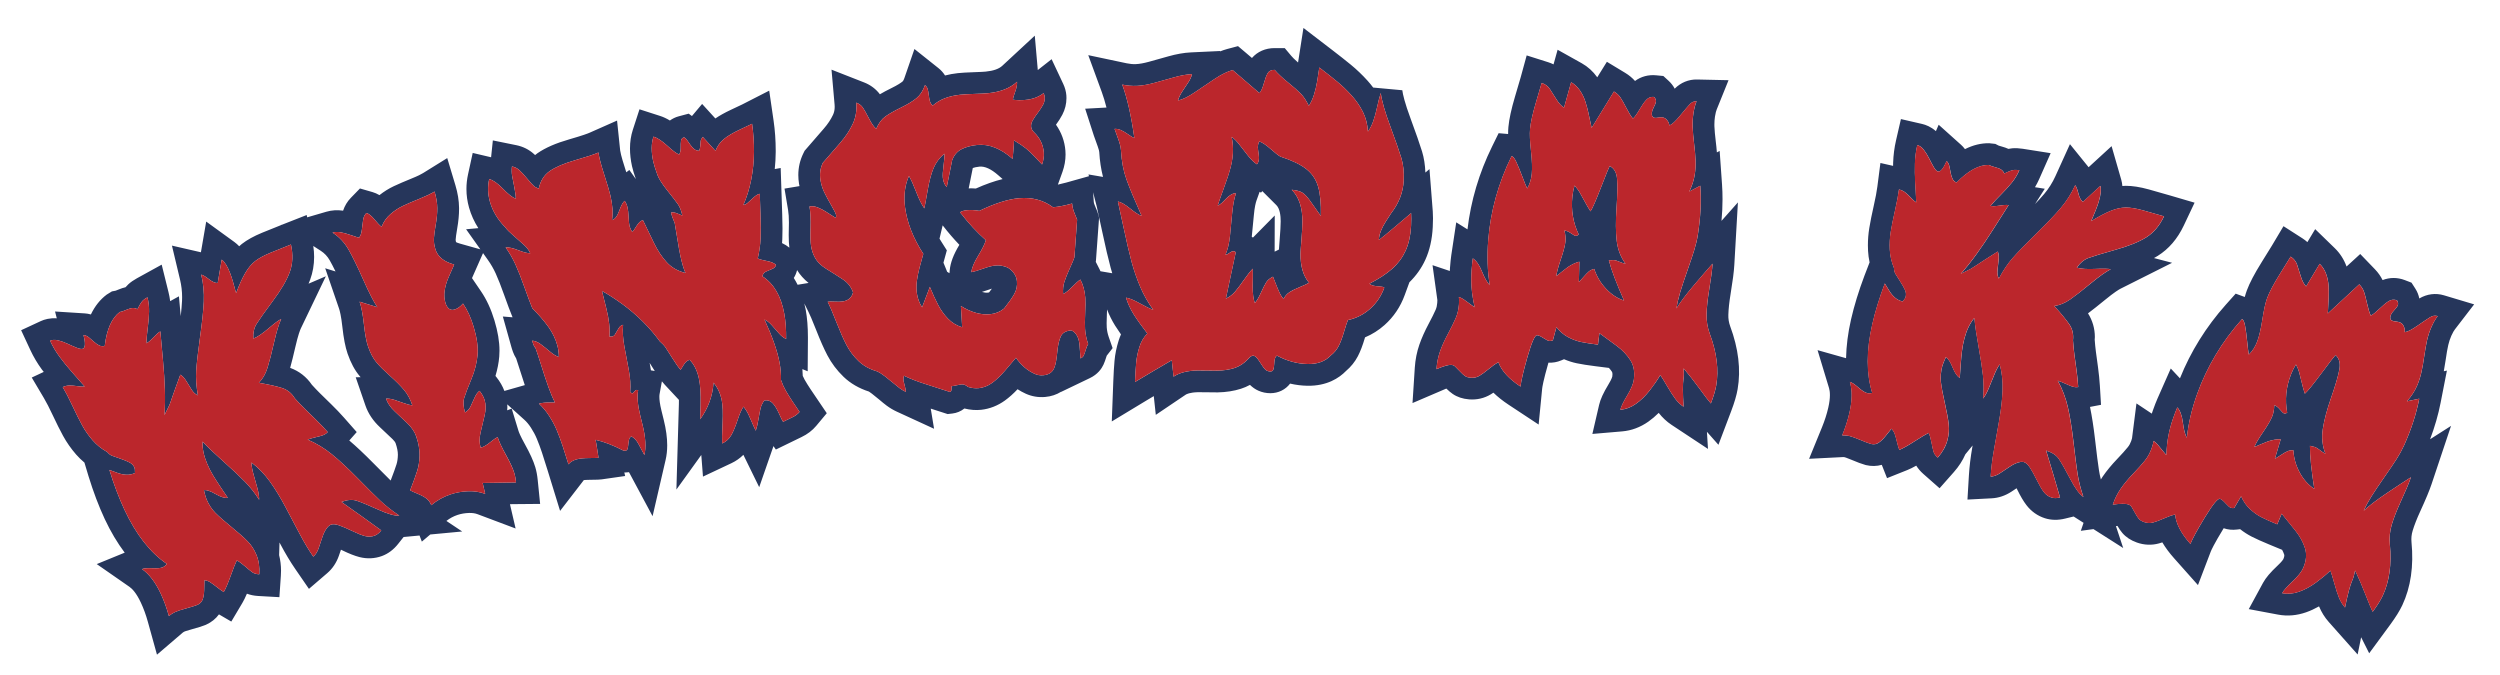 <?xml version="1.0" encoding="utf-8"?>
<!-- Generator: Adobe Illustrator 17.0.0, SVG Export Plug-In . SVG Version: 6.00 Build 0)  -->
<!DOCTYPE svg PUBLIC "-//W3C//DTD SVG 1.1//EN" "http://www.w3.org/Graphics/SVG/1.1/DTD/svg11.dtd">
<svg version="1.1" id="Layer_1" xmlns="http://www.w3.org/2000/svg" xmlns:xlink="http://www.w3.org/1999/xlink" x="0px" y="0px"
	 width="200px" height="54px" viewBox="0 0 200 54" style="enable-background:new 0 0 200 54;" xml:space="preserve">
<path id="color2" style="fill:#26365B;" d="M87.947,12.185c-0.001-0.002-0.001-0.003-0.001-0.005
	c-0.001-0.016-0.002-0.032-0.003-0.048L87.947,12.185z M9.352,23.235l-0.104,0.02l0,0L9.352,23.235z M105.446,14.925
	c0.169,0.57,0.243,1.356,0.224,2.358c-0.321-0.455-0.602-0.851-0.841-1.189c-0.239-0.337-0.453-0.564-0.639-0.681
	c-0.187-0.117-0.47-0.195-0.853-0.233c0.586,0.585,0.868,1.451,0.854,2.593c-0.004,0.369-0.031,0.846-0.079,1.43
	c-0.048,0.584-0.072,0.946-0.073,1.087c-0.012,1.002,0.217,1.778,0.684,2.33c-0.138,0.086-0.382,0.199-0.728,0.341
	c-0.347,0.141-0.626,0.278-0.834,0.414c-0.21,0.134-0.368,0.315-0.473,0.543c-0.111-0.115-0.215-0.271-0.31-0.469
	c-0.095-0.198-0.204-0.458-0.329-0.779c-0.123-0.32-0.194-0.499-0.209-0.535c-0.251,0.123-0.433,0.275-0.545,0.455
	c-0.112,0.18-0.252,0.455-0.42,0.825c-0.167,0.37-0.329,0.648-0.488,0.833c-0.114-0.316-0.172-0.76-0.175-1.331
	c0.006-0.255,0.01-0.483,0.013-0.686c0.003-0.202,0.004-0.448,0.002-0.739c-0.192,0.195-0.425,0.487-0.696,0.876
	c-0.271,0.39-0.507,0.706-0.713,0.951c-0.205,0.244-0.455,0.435-0.748,0.571c0.26-1.24,0.525-2.479,0.795-3.718
	c-0.074-0.051-0.139-0.076-0.196-0.076c-0.089,0.001-0.197,0.049-0.321,0.143c-0.125,0.094-0.228,0.142-0.309,0.143
	c0.18-0.425,0.299-0.917,0.357-1.476c0.058-0.559,0.117-1.173,0.178-1.842c0.062-0.668,0.164-1.206,0.31-1.612
	c-0.142,0.002-0.28,0.045-0.417,0.13c-0.136,0.085-0.259,0.186-0.37,0.302c-0.109,0.116-0.224,0.23-0.342,0.342
	c-0.119,0.112-0.231,0.186-0.338,0.224c0.055-0.195,0.208-0.635,0.462-1.321c0.255-0.686,0.448-1.271,0.576-1.756
	c0.128-0.485,0.189-0.978,0.183-1.48c-0.004-0.342-0.042-0.659-0.113-0.948c0.222,0.156,0.445,0.382,0.667,0.678
	c0.223,0.297,0.451,0.59,0.686,0.878c0.234,0.289,0.459,0.502,0.679,0.643c0.108-0.124,0.162-0.304,0.162-0.542
	c0-0.053-0.007-0.134-0.02-0.244c-0.013-0.11-0.028-0.218-0.046-0.323c-0.017-0.105-0.026-0.184-0.026-0.237
	c0-0.167,0.036-0.33,0.113-0.489c0.246,0.087,0.547,0.287,0.901,0.599c0.354,0.313,0.614,0.519,0.783,0.615
	c0.933,0.303,1.627,0.639,2.083,1.001C104.966,13.887,105.277,14.354,105.446,14.925z M99.511,15.737L99.511,15.737L99.511,15.737z
	 M102.454,17.693c0-0.442-0.063-1-0.345-1.282c0,0-0.631-0.629-1.124-1.122c-0.021,0.023-0.107,0.122-0.107,0.122
	s-0.091-0.059-0.108-0.069c-0.104,0.288-0.248,0.693-0.248,0.693c-0.065,0.183-0.156,0.538-0.214,1.187c0,0-0.126,1.286-0.167,1.719
	c0.039,0.028,0.05,0.035,0.095,0.066c0.847-0.858,1.743-1.767,1.743-1.767s-0.004,1.638-0.008,2.892
	c0.17-0.083,0.221-0.108,0.343-0.168c0.011-0.183,0.03-0.458,0.067-0.905c0.045-0.544,0.068-0.985,0.072-1.31
	C102.454,17.732,102.454,17.712,102.454,17.693z M186.841,28.407c-0.095,0.094-0.474,0.582-1.132,1.468
	c-0.66,0.884-1.099,1.427-1.322,1.62c-0.095-0.285-0.182-0.597-0.26-0.936c-0.078-0.34-0.146-0.603-0.199-0.789
	c-0.054-0.188-0.137-0.394-0.25-0.617c-0.144,0.227-0.275,0.492-0.396,0.793c-0.399,1.014-0.499,2.039-0.306,3.071
	c-0.105,0.062-0.193,0.079-0.265,0.051c-0.061-0.025-0.167-0.125-0.313-0.302c-0.146-0.177-0.297-0.295-0.454-0.355
	c-0.01,0.345-0.064,0.645-0.165,0.897c-0.119,0.304-0.363,0.722-0.729,1.258c-0.368,0.536-0.601,0.935-0.704,1.196
	c0.233-0.097,0.436-0.183,0.606-0.257c0.171-0.074,0.331-0.139,0.482-0.192c0.15-0.054,0.323-0.099,0.52-0.134
	c0.195-0.034,0.365-0.048,0.504-0.04c-0.155,0.521-0.311,1.041-0.466,1.561c0.065-0.03,0.216-0.123,0.452-0.279
	c0.236-0.156,0.423-0.264,0.558-0.323c0.136-0.058,0.291-0.085,0.468-0.079c0.033,0.621,0.201,1.212,0.502,1.774
	c0.302,0.562,0.692,1.002,1.172,1.319c-0.235-1.493-0.356-2.643-0.35-3.447c0.288,0.07,0.424,0.103,0.407,0.097
	c0.116,0.048,0.248,0.133,0.396,0.251c0.149,0.12,0.295,0.215,0.438,0.283c-0.245-0.617-0.316-1.275-0.211-1.975
	c0.105-0.699,0.328-1.539,0.67-2.52c0.342-0.981,0.559-1.726,0.653-2.234C187.242,29.06,187.141,28.672,186.841,28.407z
	 M138.411,26.089c0.667,1.792,0.869,3.49,0.599,5.045c-0.085,0.494-0.254,1.068-0.516,1.758l-1.02,2.692c0,0-0.461-0.52-0.92-1.04
	c0.04,0.654,0.085,1.37,0.085,1.37l-2.913-1.925c-0.39-0.258-0.733-0.582-1.029-0.959c-0.263,0.262-0.539,0.496-0.829,0.701
	c-0.645,0.453-1.351,0.717-2.095,0.78l-2.383,0.204l0.541-2.33c0.104-0.448,0.336-0.955,0.752-1.642
	c0.263-0.434,0.3-0.612,0.3-0.613c0.01-0.067,0.015-0.131,0.015-0.186c0-0.089-0.013-0.157-0.038-0.197
	c-0.068-0.109-0.152-0.213-0.246-0.314c-0.508-0.064-1.094-0.138-1.094-0.138c-0.601-0.076-1.084-0.151-1.476-0.233
	c-0.343-0.07-0.684-0.182-1.021-0.324c-0.088,0.037-0.218,0.092-0.218,0.092c-0.339,0.143-0.685,0.202-1.029,0.182
	c0,0.001-0.001,0.002-0.001,0.002c-0.42,1.464-0.489,1.963-0.502,2.08l-0.281,2.871l-2.406-1.588
	c-0.468-0.309-0.871-0.629-1.213-0.963c-0.074,0.049-0.145,0.094-0.214,0.137c-0.515,0.311-1.112,0.449-1.729,0.4
	c-0.511-0.039-0.954-0.188-1.313-0.435c-0.159-0.108-0.323-0.249-0.509-0.429c-0.033,0.014-0.066,0.027-0.104,0.043l-2.602,1.115
	l0.182-2.826c0.042-0.646,0.166-1.27,0.367-1.848c0.182-0.522,0.431-1.08,0.738-1.656c0.249-0.464,0.439-0.847,0.565-1.136
	c0.07-0.163,0.112-0.343,0.126-0.55c0.008-0.104,0.01-0.168,0.01-0.201c0-0.019-0.001-0.029-0.001-0.03
	c-0.021-0.147-0.386-2.783-0.386-2.783s0.692,0.232,1.382,0.465c0.005-0.084,0.008-0.167,0.015-0.252
	c0.032-0.424,0.066-0.758,0.105-1.02l0.395-2.62c0,0,0.469,0.292,0.9,0.563c0.266-2.279,0.924-4.505,1.967-6.627l0.524-1.068
	c0,0,0.41,0.036,0.759,0.066c0-0.001,0-0.002,0-0.003c0-0.206,0.007-0.392,0.023-0.562c0.058-0.625,0.23-1.421,0.531-2.437
	l0.019-0.064c0.231-0.784,0.399-1.35,0.434-1.476l0.478-1.747l1.726,0.547c0.147,0.047,0.288,0.105,0.423,0.171
	c0.162-0.579,0.326-1.17,0.326-1.17l1.931,1.08c0.486,0.272,0.903,0.651,1.24,1.123c0.196-0.316,0.771-1.24,0.771-1.24l1.47,0.889
	c0.3,0.181,0.559,0.398,0.78,0.645c0.481-0.354,1.067-0.513,1.689-0.454l0.578,0.057l0.428,0.392c0.2,0.184,0.359,0.394,0.479,0.622
	c0.486-0.488,1.117-0.75,1.792-0.734l2.516,0.056L137.34,8.75c-0.041,0.102-0.099,0.284-0.143,0.58
	c-0.031,0.207-0.046,0.414-0.046,0.619c0,0.054,0,0.109,0.002,0.162c0.014,0.317,0.049,0.71,0.105,1.17
	c0.041,0.322,0.07,0.625,0.092,0.911c0.039-0.019,0.223-0.117,0.223-0.117l0.188,2.663c0.029,0.396,0.041,0.8,0.041,1.208
	c0,0.564-0.028,1.14-0.082,1.724c0.627-0.706,1.313-1.479,1.313-1.479l-0.288,5.003c-0.03,0.534-0.128,1.295-0.299,2.329
	c-0.105,0.638-0.165,1.195-0.178,1.659c-0.01,0.319,0.039,0.62,0.147,0.917L138.411,26.089z M136.781,26.695
	c-0.184-0.502-0.27-1.025-0.254-1.566c0.017-0.541,0.082-1.171,0.201-1.892c0.159-0.962,0.252-1.677,0.278-2.145
	c-0.379,0.427-0.888,1.013-1.519,1.758c-0.631,0.746-1.084,1.356-1.37,1.828c0.064-0.416,0.163-0.848,0.298-1.294
	c0.136-0.446,0.325-1.02,0.571-1.72c0.245-0.7,0.433-1.258,0.561-1.674c0.128-0.416,0.225-0.823,0.286-1.223
	c0.214-1.355,0.28-2.657,0.191-3.908c-0.295,0.155-0.588,0.309-0.879,0.465c0.224-0.463,0.371-0.92,0.439-1.371
	c0.055-0.356,0.075-0.729,0.061-1.117c-0.014-0.389-0.052-0.836-0.115-1.343c-0.062-0.507-0.1-0.944-0.115-1.31
	c-0.016-0.366,0.005-0.735,0.061-1.109c0.055-0.373,0.14-0.698,0.252-0.975c-0.212-0.005-0.396,0.078-0.552,0.249
	c-0.158,0.172-0.419,0.478-0.779,0.917c-0.36,0.439-0.641,0.698-0.844,0.776c-0.015-0.145-0.073-0.284-0.177-0.418
	c-0.103-0.134-0.229-0.211-0.373-0.231c-0.086-0.012-0.193-0.007-0.323,0.015c-0.13,0.022-0.228,0.029-0.296,0.02
	c-0.188-0.025-0.265-0.173-0.229-0.443c0.014-0.104,0.068-0.248,0.162-0.43c0.095-0.182,0.148-0.317,0.16-0.404
	c0.02-0.148-0.031-0.279-0.157-0.393c-0.242-0.023-0.445,0.052-0.607,0.225c-0.164,0.174-0.349,0.437-0.556,0.791
	c-0.208,0.355-0.379,0.593-0.518,0.718c-0.157-0.188-0.332-0.47-0.524-0.844c-0.192-0.374-0.353-0.655-0.478-0.843
	c-0.126-0.188-0.298-0.349-0.519-0.482c-0.602,0.968-1.197,1.939-1.786,2.912c-0.117-0.561-0.206-0.978-0.267-1.25
	c-0.061-0.272-0.141-0.564-0.241-0.876c-0.101-0.312-0.246-0.606-0.438-0.883c-0.192-0.276-0.425-0.492-0.697-0.644
	c-0.189,0.678-0.378,1.356-0.565,2.033c-0.22-0.138-0.426-0.364-0.615-0.675c-0.19-0.312-0.365-0.584-0.521-0.816
	c-0.157-0.233-0.375-0.394-0.654-0.483c-0.04,0.147-0.195,0.671-0.463,1.574c-0.267,0.903-0.421,1.604-0.467,2.104
	c-0.037,0.395-0.011,0.98,0.075,1.757c0.084,0.777,0.106,1.384,0.064,1.822c-0.042,0.447-0.164,0.842-0.364,1.185
	c-0.086-0.167-0.218-0.49-0.398-0.97c-0.181-0.48-0.341-0.867-0.48-1.162c-0.14-0.294-0.265-0.447-0.374-0.457
	c-1.074,2.184-1.684,4.421-1.867,6.699c-0.104,1.297-0.063,2.503,0.121,3.622c-0.195-0.192-0.4-0.555-0.619-1.089
	c-0.217-0.533-0.464-0.885-0.737-1.055c-0.033,0.217-0.063,0.515-0.092,0.892c-0.037,0.5-0.039,0.982-0.006,1.448
	c0.034,0.465,0.116,0.989,0.248,1.572c-0.069-0.04-0.209-0.139-0.417-0.296c-0.209-0.156-0.37-0.271-0.48-0.346
	c-0.112-0.074-0.234-0.134-0.368-0.179c0.022,0.126,0.024,0.324,0.006,0.595c-0.029,0.403-0.118,0.776-0.267,1.118
	c-0.148,0.342-0.357,0.764-0.627,1.266c-0.269,0.502-0.478,0.97-0.629,1.405c-0.151,0.434-0.242,0.897-0.273,1.389
	c0.572-0.245,0.966-0.357,1.176-0.343c0.125,0.008,0.227,0.049,0.304,0.12c0.077,0.071,0.203,0.2,0.379,0.385
	c0.174,0.184,0.314,0.314,0.423,0.389c0.108,0.074,0.263,0.119,0.465,0.135c0.257,0.02,0.488-0.032,0.693-0.156
	c0.206-0.124,0.457-0.309,0.753-0.553c0.296-0.243,0.548-0.423,0.755-0.537c0.255,0.694,0.849,1.341,1.775,1.953
	c0.042-0.429,0.228-1.226,0.561-2.39c0.334-1.164,0.591-1.736,0.764-1.719c0.127,0.014,0.299,0.09,0.516,0.232
	c0.217,0.143,0.372,0.219,0.467,0.229c0.086,0.01,0.18-0.007,0.28-0.05c0.095-0.353,0.188-0.704,0.283-1.057
	c0.273,0.349,0.586,0.615,0.935,0.801c0.351,0.187,0.7,0.315,1.052,0.389c0.35,0.072,0.796,0.142,1.339,0.21
	c0.037-0.305,0.076-0.611,0.114-0.916c0.47,0.344,0.933,0.682,1.388,1.018c0.456,0.335,0.818,0.718,1.09,1.146
	c0.27,0.428,0.361,0.947,0.275,1.557c-0.048,0.34-0.227,0.762-0.533,1.27c-0.308,0.508-0.488,0.887-0.547,1.135
	c0.436-0.037,0.85-0.193,1.243-0.471c0.394-0.276,0.758-0.629,1.095-1.059c0.337-0.431,0.624-0.846,0.859-1.246
	c0.131,0.188,0.317,0.491,0.559,0.906c0.242,0.416,0.457,0.75,0.646,1.002c0.189,0.254,0.409,0.461,0.658,0.627
	c-0.067-1.089-0.072-1.838-0.006-2.246c0.031-0.199,0.036-0.475,0.012-0.824c0.464,0.555,0.896,1.108,1.298,1.662
	c0.401,0.553,0.693,0.936,0.879,1.145c0.22-0.577,0.362-1.057,0.429-1.438C137.512,29.599,137.348,28.218,136.781,26.695z
	 M129.557,20.943c0.171,0.075,0.334,0.128,0.487,0.157c-0.392-0.531-0.628-1.146-0.709-1.848c-0.08-0.701-0.085-1.571-0.014-2.607
	c0.073-1.036,0.089-1.812,0.046-2.327c-0.041-0.514-0.239-0.86-0.592-1.037c-0.064,0.116-0.298,0.688-0.696,1.716
	c-0.398,1.028-0.675,1.666-0.838,1.912c-0.163-0.249-0.325-0.526-0.487-0.832c-0.163-0.306-0.294-0.542-0.393-0.708
	c-0.1-0.166-0.23-0.342-0.396-0.528c-0.078,0.257-0.136,0.547-0.171,0.87c-0.119,1.083,0.051,2.096,0.501,3.041
	c-0.085,0.088-0.164,0.128-0.238,0.12c-0.065-0.008-0.19-0.077-0.375-0.208c-0.186-0.131-0.36-0.206-0.525-0.223
	c0.081,0.336,0.105,0.64,0.077,0.91c-0.035,0.324-0.16,0.792-0.37,1.406c-0.21,0.613-0.329,1.061-0.359,1.34
	c0.195-0.156,0.365-0.292,0.509-0.409c0.144-0.118,0.28-0.222,0.408-0.314c0.129-0.091,0.282-0.18,0.461-0.267
	c0.178-0.086,0.334-0.144,0.469-0.172c-0.014,0.543-0.026,1.085-0.041,1.628c0.055-0.047,0.174-0.177,0.358-0.39
	c0.184-0.214,0.333-0.366,0.445-0.459c0.114-0.093,0.255-0.16,0.425-0.201c0.191,0.589,0.503,1.114,0.934,1.576
	c0.431,0.462,0.913,0.781,1.451,0.959c-0.608-1.376-1.02-2.451-1.218-3.229c0.289-0.008,0.426-0.012,0.41-0.015
	C129.237,20.822,129.384,20.867,129.557,20.943z M114.028,20.778c-0.308,0.678-0.741,1.279-1.276,1.804
	c-0.107,0.295-0.374,1.021-0.374,1.021c-0.343,0.945-0.888,1.752-1.616,2.4c-0.469,0.418-0.991,0.746-1.559,0.985
	c-0.005,0.017-0.008,0.029-0.014,0.046c-0.174,0.596-0.357,1.074-0.561,1.465c-0.236,0.453-0.559,0.848-0.951,1.182
	c-0.552,0.566-1.521,1.203-3.078,1.18c-0.465-0.008-0.929-0.066-1.391-0.173c-0.367,0.482-0.934,0.768-1.579,0.768c0,0,0,0-0.001,0
	c-0.335,0-0.656-0.068-0.955-0.201c-0.246-0.107-0.471-0.266-0.676-0.464c-0.232,0.126-0.475,0.231-0.726,0.311
	c-0.56,0.179-1.185,0.276-1.855,0.289c-0.196,0.005-0.474,0.001-0.873-0.009c-0.401-0.01-0.61-0.009-0.714-0.006
	c-0.655,0.018-0.911,0.157-0.974,0.199l-2.391,1.613c0,0-0.081-0.751-0.162-1.5c-0.201,0.121-0.403,0.24-0.601,0.359l-2.758,1.668
	l0.121-3.221c0.024-0.635,0.057-1.184,0.097-1.627c0.049-0.541,0.162-1.092,0.336-1.639c0.052-0.164,0.113-0.323,0.181-0.477
	c-0.179-0.256-0.338-0.493-0.473-0.708c-0.258-0.416-0.473-0.849-0.639-1.288c-0.004,0.121-0.009,0.248-0.016,0.386
	c-0.014,0.314-0.019,0.547-0.019,0.716c0,0.168,0.005,0.274,0.009,0.336c0.019,0.259,0.07,0.507,0.158,0.761l0.312,0.895
	c0,0-0.325,0.417-0.471,0.603c-0.005,0.014-0.008,0.024-0.008,0.024c-0.094,0.309-0.173,0.524-0.254,0.7
	c-0.15,0.322-0.46,0.77-1.084,1.07l-2.303,1.105l0-0.01c-0.369,0.228-0.799,0.375-1.277,0.416c-0.539,0.047-1.059-0.04-1.542-0.256
	c-0.231-0.105-0.453-0.226-0.666-0.363c-0.337,0.359-0.673,0.659-1.016,0.906c-0.575,0.414-1.211,0.662-1.888,0.739
	c-0.431,0.048-0.883,0.012-1.348-0.104c-0.281,0.226-0.616,0.36-0.953,0.401l-0.39,0.045c0,0-0.863-0.277-1.35-0.436
	c0.133,0.807,0.266,1.612,0.266,1.612l-2.975-1.367c-0.287-0.132-0.56-0.294-0.811-0.48c-0.188-0.141-0.387-0.302-0.61-0.494
	c-0.167-0.142-0.363-0.301-0.584-0.471c-0.116-0.089-0.188-0.137-0.231-0.164c-0.797-0.257-1.481-0.654-2.032-1.184
	c-0.527-0.508-0.962-1.084-1.292-1.715c-0.277-0.527-0.568-1.184-0.889-2.005c-0.339-0.865-0.534-1.295-0.638-1.504
	c0,0-0.185-0.37-0.32-0.641c0.04,0.167,0.081,0.334,0.114,0.511c0.118,0.645,0.176,1.366,0.176,2.201c0,0.045,0,0.09,0,0.135
	l-0.019,2.58c0,0-0.3-0.123-0.424-0.175c0.016,0.183,0.025,0.36,0.029,0.54c0.044,0.103,0.094,0.207,0.152,0.309
	c0.132,0.233,0.29,0.486,0.467,0.752l1.304,1.928L65.3,34.066c-0.311,0.372-0.709,0.675-1.185,0.902l-2.047,0.996
	c0,0-0.125-0.179-0.191-0.275c-0.317,0.913-1.141,3.285-1.141,3.285s-0.725-1.481-1.266-2.588c-0.274,0.273-0.594,0.499-0.953,0.668
	l-2.279,1.074c0,0-0.077-0.986-0.135-1.729c-0.955,1.326-1.991,2.765-1.991,2.765l0.198-6.818c0.003-0.121,0.004-0.239,0.004-0.354
	c-0.34-0.365-1.137-1.219-1.137-1.219c-0.072-0.077-0.146-0.167-0.226-0.267c-0.09,0.492-0.185,1.019-0.185,1.019
	c-0.008,0.043-0.017,0.114-0.017,0.225c0,0.209,0.032,0.557,0.166,1.097l0.186,0.755c0.184,0.743,0.275,1.413,0.275,2.022
	c0,0.419-0.043,0.81-0.129,1.175l-1.041,4.496c0,0-1.457-2.716-1.888-3.521c-0.137,0.021-0.262,0.027-0.373,0.023
	c0.017,0.072,0.066,0.284,0.066,0.284L48.13,38.35c-0.155,0.021-0.327,0.03-0.984,0.036c-0.216,0.002-0.354,0.012-0.44,0.022
	c-0.26,0.337-1.899,2.463-1.899,2.463l-0.988-3.21c-0.177-0.574-0.333-1.066-0.464-1.463c-0.123-0.369-0.259-0.738-0.407-1.094
	c-0.125-0.301-0.285-0.601-0.473-0.89c-0.166-0.255-0.342-0.467-0.523-0.629c0,0-0.707-0.638-1.371-1.237
	c0.004,0.077,0.008,0.154,0.008,0.234c0,0.08-0.01,0.164-0.015,0.244c0.12-0.045,0.362-0.137,0.362-0.137l0.542,1.776
	c0.031,0.101,0.143,0.408,0.52,1.084c0.401,0.719,0.671,1.314,0.824,1.819c0.092,0.303,0.157,0.646,0.197,1.046l0.192,1.898
	l-1.907,0.017c-0.169,0.001-0.338,0.004-0.507,0.006c0.214,0.922,0.452,1.945,0.452,1.945l-3.042-1.144
	c-0.199-0.075-0.424-0.107-0.688-0.099c-0.323,0.01-0.63,0.063-0.912,0.156c-0.333,0.11-0.625,0.271-0.895,0.482
	c0.542,0.36,1.264,0.844,1.264,0.844s-1.281,0.121-2.555,0.24c-0.31,0.263-0.673,0.571-0.673,0.571s-0.123-0.326-0.185-0.489
	c-0.534,0.051-1.184,0.111-1.275,0.12c-0.205,0.26-0.433,0.547-0.433,0.547c-0.367,0.465-0.805,0.792-1.3,0.975
	c-0.575,0.212-1.201,0.239-1.807,0.081c-0.378-0.099-0.819-0.271-1.346-0.528c-0.044-0.021-0.085-0.041-0.126-0.06
	c-0.081,0.242-0.163,0.482-0.163,0.481c-0.198,0.564-0.511,1.033-0.928,1.391l-1.469,1.262l-1.097-1.595
	c-0.4-0.581-0.795-1.242-1.176-1.961c0,0-0.071-0.135-0.082-0.155c-0.015,0.489-0.02,0.65-0.03,1.012
	c0.097,0.397,0.152,0.812,0.152,1.244c0,0.134-0.005,0.27-0.014,0.405l-0.117,1.715l-1.717-0.097
	c-0.319-0.019-0.612-0.081-0.882-0.182c-0.129,0.302-0.25,0.549-0.368,0.747l-0.881,1.483c0,0-0.545-0.317-0.987-0.576
	c-0.253,0.349-0.597,0.628-1.01,0.815l-0.031,0.015l-0.032,0.013c-0.268,0.108-0.621,0.221-1.111,0.353
	c-0.452,0.122-0.593,0.186-0.598,0.188c-0.038,0.017-0.071,0.039-0.101,0.063l-2.076,1.777l-0.73-2.633
	c-0.153-0.553-0.341-1.067-0.559-1.532c-0.359-0.768-0.692-1.108-0.909-1.26L7.74,45.127c0,0,1.41-0.577,2.236-0.914
	c-0.588-0.784-1.124-1.681-1.599-2.696c-0.475-1.018-0.91-2.167-1.293-3.414c0,0-0.185-0.613-0.329-1.096
	c-0.238-0.2-0.461-0.413-0.663-0.645c-0.407-0.466-0.759-0.971-1.048-1.498c-0.247-0.453-0.526-1.01-0.828-1.655
	c-0.264-0.564-0.499-1.02-0.698-1.357L2.54,30.203c0,0,0.485-0.228,0.96-0.45c-0.05-0.064-0.105-0.132-0.153-0.197
	c-0.358-0.49-0.669-1.016-0.923-1.562l-0.733-1.577l1.577-0.732c0.288-0.133,0.723-0.258,1.275-0.22
	c-0.051-0.197-0.139-0.546-0.139-0.546l2.383,0.152c0.138,0.009,0.304,0.033,0.485,0.084c0.318-0.664,0.74-1.195,1.266-1.588
	l0.417-0.256l0.292-0.055l0,0l0.104-0.02l-0.104,0.02c0.003-0.001,0.076-0.022,0.262-0.103c0.188-0.08,0.365-0.135,0.536-0.175
	c0.071-0.083,0.144-0.162,0.221-0.233c0.19-0.174,0.415-0.332,0.688-0.482l1.982-1.092l0.544,2.198
	c0.06,0.239,0.104,0.48,0.135,0.722c0.294-0.163,0.7-0.387,0.7-0.387s0.075,0.825,0.145,1.588c0.053-0.481,0.087-0.892,0.104-1.234
	c0.004-0.094,0.006-0.188,0.006-0.282c0-0.471-0.055-0.942-0.165-1.403l-0.649-2.725c0,0,1.723,0.397,2.318,0.533
	c0.08-0.463,0.423-2.456,0.423-2.456l2.26,1.639c0.134,0.098,0.261,0.21,0.38,0.336c0.07-0.063,0.138-0.127,0.211-0.184
	c0.42-0.327,0.953-0.622,1.628-0.901l0.001,0c0.481-0.199,0.986-0.402,1.5-0.604l-0.012-0.008c0,0,0.11-0.032,0.117-0.034
	c0.02-0.008,0.039-0.016,0.059-0.024l1.894-0.744c0,0,0.034,0.154,0.041,0.185c0.752-0.22,1.542-0.45,1.542-0.45
	c0.419-0.123,0.866-0.15,1.331-0.083c0.128-0.388,0.338-0.738,0.622-1.029l0.727-0.747l1.002,0.289
	c0.191,0.055,0.377,0.137,0.557,0.243c0.364-0.285,0.748-0.526,1.149-0.715c0.392-0.183,0.863-0.386,1.4-0.604l0,0
	c0.536-0.216,0.81-0.361,0.945-0.446l1.929-1.198l0.654,2.174c0.188,0.625,0.286,1.231,0.292,1.8c0,0.025,0.001,0.051,0.001,0.076
	c0,0.488-0.05,1.014-0.147,1.564c-0.088,0.496-0.117,0.77-0.126,0.913c0,0.003,0,0.007,0,0.013c0,0.027,0.005,0.086,0.029,0.181
	c0.046,0.027,0.137,0.072,0.312,0.119c0,0,1.196,0.337,1.635,0.461c-0.518-0.73-1.141-1.607-1.141-1.607s0.549-0.05,0.978-0.089
	c-0.33-0.518-0.58-1.066-0.742-1.642c-0.14-0.495-0.209-0.993-0.209-1.492c0-0.386,0.042-0.773,0.125-1.156l0.377-1.727
	c0,0,1.108,0.26,1.471,0.346c0.058-0.559,0.14-1.348,0.14-1.348l1.879,0.382c0.539,0.11,1.016,0.35,1.416,0.712
	c0.027,0.024,0.056,0.052,0.083,0.079c0.066-0.053,0.131-0.107,0.202-0.155c0.628-0.433,1.459-0.795,2.541-1.106
	c1.082-0.312,1.478-0.464,1.618-0.527l2.198-0.973c0,0,0.246,2.371,0.248,2.388c0,0.004,0.012,0.093,0.072,0.351
	c0.042,0.173,0.141,0.535,0.379,1.276c0.014,0.044,0.026,0.081,0.04,0.123c0.069-0.053,0.243-0.186,0.243-0.186
	s0.261,0.366,0.522,0.731c-0.147-0.422-0.249-0.759-0.309-1.036c-0.108-0.49-0.161-0.96-0.161-1.408
	c0-0.529,0.074-1.026,0.224-1.489l0.536-1.651l1.652,0.532c0.257,0.082,0.517,0.205,0.781,0.365
	c0.205-0.147,0.438-0.264,0.697-0.333l0.807-0.215c0,0,0.136,0.101,0.26,0.191c0.376-0.447,0.814-0.968,0.814-0.968
	s0.711,0.78,1.058,1.161c0.343-0.231,0.744-0.458,1.225-0.683l0.052-0.025l0.87-0.411L59.37,8.36l2.167-1.108l0.35,2.403
	c0.113,0.776,0.17,1.583,0.17,2.402c0,0.035,0,0.068,0,0.103c-0.003,0.458-0.029,0.914-0.077,1.365
	c0.173-0.031,0.475-0.085,0.475-0.085l0.122,3.702c0.015,0.4,0.023,0.781,0.023,1.139c0,0.304-0.005,0.592-0.016,0.862
	c-0.004,0.102-0.014,0.203-0.021,0.305c0.219,0.102,0.415,0.223,0.587,0.367c-0.035-0.271-0.053-0.6-0.053-1.011
	c0-0.188,0.004-0.394,0.01-0.618c0.005-0.133,0.007-0.261,0.007-0.382c0-0.397-0.022-0.732-0.067-1l-0.286-1.715
	c0,0,0.694-0.116,1.199-0.2c-0.012-0.063-0.027-0.125-0.038-0.188c-0.038-0.235-0.057-0.468-0.057-0.697
	c0-0.611,0.136-1.194,0.405-1.741l0.099-0.201l1.541-1.777c0.313-0.361,0.559-0.731,0.732-1.1c0.089-0.189,0.133-0.399,0.133-0.635
	c0-0.059-0.002-0.121-0.008-0.183l-0.246-2.794l2.612,1.023c0.519,0.204,0.948,0.532,1.258,0.946c0.269-0.158,0.57-0.32,0.916-0.489
	c0.51-0.249,0.771-0.429,0.901-0.536c0.003-0.002,0.07-0.059,0.144-0.273l0.803-2.323l1.923,1.531
	c0.211,0.167,0.384,0.366,0.525,0.587c0.325-0.084,0.666-0.148,1.025-0.187c0.311-0.033,0.724-0.057,1.263-0.075
	c0.575-0.018,0.842-0.036,0.964-0.048c0.61-0.059,1.056-0.215,1.323-0.462l2.604-2.414c0,0,0.157,1.799,0.241,2.751
	c0.508-0.398,1.106-0.868,1.106-0.868l0.929,1.977c0.142,0.302,0.226,0.61,0.25,0.916c0.005,0.073,0.008,0.146,0.008,0.219
	c0,0.46-0.112,0.915-0.33,1.33c-0.137,0.262-0.305,0.524-0.508,0.799c0.434,0.616,0.694,1.322,0.754,2.081
	c0.008,0.102,0.012,0.204,0.012,0.306c0,0.462-0.083,0.926-0.247,1.385c0,0-0.19,0.53-0.367,1.021
	c0.201-0.041,0.422-0.095,0.663-0.162c0,0,1.456-0.409,1.822-0.512c-0.004-0.015-0.036-0.14-0.036-0.14s0.589,0.101,1.161,0.198
	c-0.157-0.619-0.259-1.279-0.299-1.974c0,0.001,0,0.003,0.001,0.005l-0.003-0.053c0,0.016,0.002,0.032,0.003,0.048
	c-0.006-0.068-0.03-0.216-0.121-0.457c-0.141-0.374-0.244-0.66-0.314-0.877l-0.694-2.149c0,0,1.076-0.058,1.705-0.093
	c-0.116-0.46-0.242-0.874-0.376-1.239l-1.082-2.952l3.075,0.651c0.256,0.055,0.503,0.077,0.734,0.066
	c0.291-0.013,0.639-0.075,1.037-0.185l1.555-0.435c0.648-0.184,1.259-0.291,1.817-0.318l2.332-0.11c0,0-0.008,0.032-0.009,0.033
	c0.189-0.075,0.377-0.141,0.56-0.19l0.879-0.234l0.695,0.588c0.14,0.12,0.282,0.241,0.421,0.36c0.438-0.506,1.077-0.792,1.816-0.79
	l0.809,0.002l0.52,0.619c0.094,0.111,0.261,0.287,0.543,0.532c0.039-0.253,0.431-2.764,0.431-2.764l2.324,1.781
	c0.535,0.41,1.025,0.797,1.459,1.152c0.469,0.384,0.923,0.818,1.351,1.291c0.157,0.174,0.303,0.357,0.443,0.543
	c0.998,0.092,2.332,0.215,2.332,0.215c0.042,0.33,0.19,0.995,0.671,2.291c0.413,1.119,0.728,2.022,0.91,2.611
	c0.156,0.51,0.242,1.076,0.266,1.684c0.072-0.062,0.327-0.278,0.327-0.278l0.264,3.388c0.012,0.165,0.018,0.348,0.018,0.553
	c0,0.21-0.006,0.443-0.02,0.702C114.571,19.147,114.372,20.024,114.028,20.778z M63.584,21.276l0.027,0.055
	c-0.005-0.008-0.008-0.017-0.012-0.026C63.595,21.296,63.589,21.286,63.584,21.276z M23.624,27.773
	c-0.15,0.66-0.287,1.205-0.412,1.657c0.71,0.255,1.306,0.718,1.737,1.351c0.213,0.235,0.429,0.462,0.642,0.673
	c0,0,0.908,0.888,0.909,0.889c0.377,0.367,0.722,0.729,1.024,1.072l1.014,1.151c0,0-0.307,0.346-0.596,0.673
	c0.572,0.486,1.212,1.089,1.909,1.797c0.597,0.609,1.053,1.066,1.402,1.407c0.226-0.587,0.38-1.018,0.47-1.305
	c0.066-0.21,0.102-0.462,0.107-0.747c0-0.008,0-0.018,0-0.026c0-0.247-0.059-0.547-0.175-0.89c-0.032-0.097-0.121-0.219-0.251-0.344
	l-1.001-0.945c-0.554-0.516-0.946-1.1-1.165-1.735l-0.781-2.269c0,0,0.285-0.006,0.392-0.006c-0.019-0.024-0.044-0.05-0.063-0.073
	c-0.405-0.481-0.726-1.075-0.981-1.817c-0.179-0.522-0.316-1.223-0.417-2.144c-0.095-0.868-0.205-1.279-0.262-1.447l-1.11-3.233
	c0,0,0.514,0.158,0.826,0.255c-0.174-0.355-0.331-0.656-0.468-0.897c-0.18-0.315-0.413-0.562-0.711-0.755c0,0-0.417-0.268-0.6-0.387
	c0.044,0.298,0.067,0.591,0.067,0.878c0,0.635-0.106,1.242-0.317,1.817c-0.04,0.105-0.082,0.212-0.128,0.321
	c0.607-0.26,1.383-0.592,1.383-0.592l-2.001,4.172C24.01,26.394,23.851,26.782,23.624,27.773z M31.946,41.25
	c-0.583-0.39-1.088-0.783-1.512-1.182c-0.423-0.398-1.029-1.004-1.824-1.813c-0.794-0.808-1.488-1.448-2.075-1.924
	c-0.587-0.475-1.229-0.863-1.924-1.163c0.177-0.067,0.399-0.133,0.665-0.195c0.267-0.063,0.447-0.112,0.539-0.146
	c0.17-0.063,0.304-0.151,0.403-0.263c-0.274-0.312-0.584-0.636-0.933-0.976c-0.348-0.339-0.653-0.638-0.916-0.896
	c-0.262-0.258-0.524-0.533-0.788-0.829c-0.244-0.405-0.582-0.679-1.014-0.82c-0.432-0.14-1.05-0.28-1.858-0.418
	c0.306-0.309,0.537-0.709,0.692-1.202c0.156-0.494,0.33-1.173,0.527-2.038c0.197-0.865,0.39-1.486,0.571-1.863
	c-0.174,0.074-0.512,0.322-1.008,0.746c-0.497,0.424-0.904,0.698-1.224,0.822c-0.03-0.46,0.057-0.854,0.264-1.183
	c0.207-0.328,0.634-0.937,1.293-1.822c0.66-0.885,1.114-1.655,1.357-2.314c0.243-0.659,0.276-1.395,0.096-2.208
	c-0.565,0.222-1.11,0.442-1.636,0.659c-0.525,0.217-0.934,0.44-1.225,0.667c-0.291,0.227-0.555,0.542-0.791,0.947
	c-0.236,0.405-0.483,0.944-0.737,1.617c-0.182-0.712-0.339-1.241-0.472-1.586c-0.215-0.559-0.441-0.924-0.679-1.096
	c-0.11,0.624-0.218,1.247-0.322,1.87c-0.194,0.01-0.429-0.092-0.702-0.305c-0.273-0.214-0.479-0.335-0.615-0.367
	c0.171,0.718,0.238,1.441,0.204,2.169c-0.034,0.728-0.139,1.687-0.306,2.875c-0.167,1.188-0.264,2.074-0.3,2.66
	c-0.036,0.586,0.008,1.239,0.133,1.957c-0.191-0.082-0.355-0.229-0.491-0.444c-0.136-0.216-0.279-0.445-0.429-0.692
	c-0.15-0.246-0.311-0.42-0.483-0.52c-0.375,1.017-0.602,1.658-0.692,1.926c-0.089,0.269-0.153,0.443-0.192,0.527
	c-0.038,0.084-0.168,0.346-0.385,0.784c0.045-0.622,0.057-1.298,0.034-2.024c-0.023-0.728-0.072-1.502-0.148-2.324
	c-0.076-0.822-0.147-1.606-0.214-2.351c-0.147,0.081-0.334,0.243-0.562,0.488c-0.227,0.245-0.414,0.398-0.558,0.461
	c0.017-0.382,0.056-0.798,0.115-1.253c0.059-0.455,0.093-0.876,0.103-1.262c0.01-0.384-0.033-0.771-0.13-1.161
	c-0.148,0.081-0.265,0.162-0.352,0.242c-0.087,0.079-0.175,0.201-0.265,0.363c-0.089,0.162-0.152,0.279-0.188,0.352
	c-0.201-0.135-0.465-0.131-0.79,0.008c-0.285,0.123-0.49,0.193-0.618,0.21c-0.643,0.479-1.048,1.388-1.207,2.719
	c-0.167,0.035-0.316,0.02-0.447-0.047c-0.13-0.066-0.256-0.152-0.375-0.258c-0.12-0.104-0.258-0.225-0.414-0.355
	c-0.156-0.133-0.31-0.203-0.46-0.213c0.163,0.641,0.147,1.003-0.045,1.092c-0.096,0.043-0.263,0.017-0.5-0.078
	c-0.238-0.094-0.481-0.201-0.73-0.318c-0.249-0.118-0.5-0.208-0.754-0.27c-0.254-0.062-0.47-0.052-0.646,0.03
	c0.207,0.447,0.457,0.869,0.749,1.268c0.291,0.396,0.611,0.792,0.956,1.185c0.345,0.392,0.699,0.795,1.063,1.208
	c-0.125,0.019-0.315,0.01-0.567-0.027c-0.254-0.039-0.472-0.057-0.653-0.055c-0.183,0.004-0.361,0.045-0.535,0.127
	c0.23,0.387,0.489,0.889,0.777,1.506c0.289,0.617,0.548,1.137,0.779,1.559c0.23,0.42,0.508,0.818,0.832,1.189
	c0.324,0.373,0.715,0.686,1.17,0.94c0.123,0.146,0.251,0.244,0.381,0.296c0.131,0.051,0.36,0.132,0.686,0.243
	c0.327,0.111,0.573,0.215,0.74,0.308c0.168,0.092,0.288,0.219,0.361,0.379c0.041,0.088,0.058,0.238,0.053,0.454
	c-0.222,0.1-0.445,0.148-0.671,0.14c-0.226-0.008-0.458-0.054-0.696-0.137c-0.238-0.083-0.465-0.168-0.681-0.25
	c0.365,1.187,0.769,2.249,1.208,3.189c0.93,1.991,2.066,3.43,3.39,4.331c-0.088,0.117-0.196,0.205-0.321,0.264
	c-0.162,0.074-0.44,0.102-0.835,0.081c-0.396-0.019-0.672,0.004-0.831,0.068c0.575,0.401,1.071,1.051,1.492,1.951
	c0.261,0.558,0.48,1.158,0.658,1.804c0.151-0.129,0.317-0.236,0.498-0.319c0.181-0.085,0.475-0.183,0.88-0.291
	c0.406-0.109,0.708-0.203,0.907-0.284c0.217-0.099,0.36-0.252,0.428-0.462c0.067-0.208,0.104-0.446,0.111-0.714
	c0.007-0.269,0.013-0.534,0.018-0.796c0.167,0.021,0.322,0.075,0.461,0.162c0.139,0.088,0.319,0.219,0.541,0.394
	c0.222,0.177,0.403,0.305,0.544,0.388c0.154-0.261,0.339-0.694,0.558-1.303c0.218-0.608,0.382-1.016,0.485-1.222
	c0.162,0.074,0.375,0.224,0.637,0.451c0.262,0.228,0.462,0.391,0.599,0.49c0.137,0.099,0.326,0.156,0.564,0.168
	c0.039-0.579-0.038-1.104-0.235-1.573c-0.174-0.415-0.406-0.77-0.697-1.066c-0.291-0.298-0.718-0.678-1.285-1.138
	c-0.565-0.462-0.996-0.837-1.286-1.128c-0.29-0.292-0.528-0.651-0.712-1.08c-0.059-0.138-0.131-0.388-0.217-0.753
	c0.214-0.024,0.529,0.08,0.943,0.319c0.415,0.239,0.737,0.339,0.97,0.298c-0.138-0.199-0.329-0.481-0.572-0.846
	c-0.243-0.365-0.45-0.688-0.619-0.97c-0.169-0.281-0.322-0.584-0.459-0.907c-0.268-0.632-0.393-1.224-0.372-1.776
	c0.431,0.457,0.997,0.996,1.698,1.618c0.701,0.622,1.264,1.155,1.694,1.596c0.431,0.44,0.81,0.921,1.137,1.442
	c0.007-0.241-0.039-0.548-0.138-0.92c-0.099-0.372-0.2-0.734-0.304-1.086c-0.103-0.354-0.162-0.677-0.176-0.975
	c0.55,0.412,1.041,0.917,1.472,1.517c0.43,0.6,0.851,1.288,1.262,2.065c0.411,0.777,0.793,1.498,1.144,2.163
	c0.351,0.664,0.708,1.26,1.071,1.788c0.184-0.159,0.324-0.374,0.42-0.649c0.097-0.273,0.201-0.584,0.314-0.93
	c0.112-0.346,0.263-0.621,0.449-0.825c0.096-0.084,0.167-0.135,0.211-0.151c0.164-0.063,0.386-0.048,0.666,0.048
	c0.278,0.096,0.629,0.245,1.049,0.448c0.419,0.204,0.761,0.342,1.028,0.412c0.266,0.069,0.521,0.06,0.765-0.031
	c0.192-0.071,0.372-0.212,0.539-0.423c-1.053-0.766-2.115-1.526-3.187-2.277c0.465-0.176,0.868-0.208,1.207-0.1
	c0.339,0.109,0.909,0.342,1.705,0.702C31.015,41.117,31.589,41.284,31.946,41.25z M40.48,36.398
	c-0.337-0.604-0.56-1.079-0.665-1.425c-0.127,0.049-0.326,0.184-0.593,0.403c-0.267,0.221-0.522,0.37-0.767,0.445
	c-0.113-0.36-0.117-0.767-0.009-1.219c0.108-0.453,0.216-0.909,0.324-1.37s0.108-0.873-0.003-1.234
	c-0.075-0.244-0.209-0.488-0.403-0.732c-0.153,0.113-0.287,0.296-0.4,0.553c-0.112,0.255-0.219,0.488-0.319,0.699
	c-0.101,0.211-0.248,0.369-0.444,0.478c-0.138-0.464-0.158-0.854-0.061-1.17c0.098-0.315,0.285-0.812,0.566-1.487
	c0.281-0.676,0.449-1.326,0.5-1.953c0.052-0.626-0.053-1.378-0.316-2.253c-0.218-0.724-0.5-1.341-0.849-1.851
	c-0.208,0.247-0.432,0.407-0.673,0.48c-0.322,0.099-0.562-0.061-0.718-0.481c-0.101-0.328-0.129-0.664-0.08-1.01
	c0.049-0.346,0.151-0.701,0.307-1.066c0.156-0.364,0.309-0.711,0.46-1.041c-0.817-0.221-1.318-0.623-1.499-1.21
	c-0.098-0.319-0.139-0.614-0.123-0.885c0.016-0.272,0.065-0.643,0.149-1.113c0.083-0.471,0.124-0.91,0.12-1.317
	c-0.004-0.407-0.077-0.846-0.219-1.317c-0.285,0.177-0.69,0.371-1.212,0.582c-0.522,0.21-0.959,0.399-1.312,0.565
	c-0.352,0.165-0.687,0.386-1.004,0.662s-0.553,0.613-0.707,1.013c-0.13-0.087-0.316-0.279-0.56-0.577
	c-0.244-0.297-0.463-0.474-0.657-0.53c-0.146,0.149-0.234,0.338-0.265,0.564c-0.032,0.227-0.064,0.484-0.098,0.771
	c-0.034,0.288-0.109,0.502-0.227,0.643c-0.059-0.009-0.267-0.076-0.628-0.2c-0.36-0.125-0.653-0.204-0.878-0.239
	c-0.225-0.035-0.43-0.025-0.616,0.029c0.536,0.346,0.962,0.798,1.279,1.353c0.317,0.557,0.711,1.363,1.182,2.419
	c0.47,1.058,0.844,1.79,1.125,2.196c-0.472-0.148-0.945-0.294-1.419-0.438c0.145,0.424,0.259,1.031,0.346,1.818
	c0.086,0.789,0.198,1.379,0.332,1.769c0.184,0.531,0.406,0.953,0.667,1.263c0.261,0.31,0.624,0.67,1.09,1.084
	c0.465,0.413,0.838,0.788,1.12,1.125c0.283,0.337,0.504,0.746,0.666,1.23c-0.177-0.015-0.412-0.076-0.703-0.182
	c-0.292-0.105-0.543-0.191-0.752-0.26c-0.21-0.066-0.429-0.1-0.654-0.096c0.126,0.365,0.361,0.707,0.705,1.027
	c0.343,0.318,0.684,0.641,1.023,0.967c0.338,0.326,0.569,0.673,0.692,1.039c0.186,0.55,0.274,1.052,0.266,1.505
	c-0.008,0.453-0.07,0.863-0.186,1.232c-0.115,0.369-0.306,0.892-0.568,1.57c0.135,0.073,0.344,0.168,0.628,0.284
	c0.284,0.116,0.51,0.241,0.681,0.373c0.17,0.132,0.298,0.31,0.382,0.531c0.459-0.389,0.979-0.679,1.556-0.871
	c0.442-0.146,0.911-0.227,1.402-0.244c0.492-0.016,0.945,0.055,1.356,0.21c-0.068-0.292-0.136-0.584-0.203-0.876
	c0.892-0.021,1.783-0.035,2.672-0.041c-0.029-0.286-0.072-0.525-0.131-0.72C41.044,37.495,40.818,37.003,40.48,36.398z
	 M41.984,30.81c-0.109-0.325-0.22-0.67-0.335-1.035c-0.141-0.452-0.26-0.818-0.355-1.098c-0.222-0.35-0.327-0.719-0.393-0.952
	l-0.674-2.404c0,0,0.444,0.036,0.779,0.063c-0.006-0.015-0.022-0.053-0.022-0.053c-0.168-0.406-0.384-0.98-0.661-1.759
	c-0.244-0.687-0.467-1.255-0.664-1.688c-0.171-0.377-0.38-0.74-0.622-1.081c0,0-0.257-0.361-0.394-0.555
	c-0.149,0.337-0.796,1.803-0.883,2.001c0.354,0.519,0.717,1.052,0.717,1.052c0.446,0.652,0.809,1.436,1.078,2.33
	c0.271,0.897,0.404,1.696,0.404,2.429c0,0.16-0.006,0.315-0.019,0.469c-0.042,0.505-0.147,1.023-0.303,1.547
	c0.014,0.017,0.087,0.108,0.087,0.108c0.276,0.347,0.484,0.714,0.627,1.091C40.95,31.105,41.428,30.968,41.984,30.81z
	 M52.382,29.681c-0.016-0.025-0.029-0.046-0.045-0.071c-0.164-0.263-0.283-0.45-0.369-0.583c0.028,0.152,0.053,0.279,0.053,0.279
	c0.021,0.108,0.037,0.215,0.053,0.32C52.223,29.652,52.233,29.653,52.382,29.681z M63.965,32.952
	c-0.185-0.271-0.377-0.555-0.576-0.853c-0.199-0.298-0.377-0.585-0.533-0.859c-0.156-0.274-0.282-0.556-0.376-0.842
	c0.012-0.45-0.027-0.917-0.118-1.4c-0.172-0.916-0.57-2.062-1.204-3.436c0.198,0.088,0.395,0.241,0.588,0.46
	c0.194,0.219,0.385,0.434,0.573,0.65c0.188,0.216,0.378,0.362,0.573,0.444c0.006-0.771-0.042-1.44-0.147-2.011
	c-0.256-1.41-0.838-2.413-1.755-3c0.034-0.176,0.128-0.301,0.282-0.375c0.154-0.073,0.319-0.145,0.496-0.213
	c0.176-0.068,0.28-0.177,0.312-0.326c-0.144-0.143-0.394-0.25-0.753-0.317c-0.358-0.068-0.595-0.135-0.708-0.203
	c0.129-0.525,0.205-1.058,0.228-1.599c0.022-0.541,0.021-1.161-0.007-1.863c-0.027-0.701-0.045-1.27-0.056-1.706
	c-0.092,0.017-0.184,0.057-0.276,0.118c-0.092,0.062-0.214,0.165-0.363,0.309c-0.15,0.144-0.274,0.254-0.371,0.331
	c-0.098,0.077-0.2,0.125-0.309,0.146c0.278-0.625,0.488-1.3,0.631-2.024c0.143-0.724,0.218-1.469,0.223-2.234
	c0.004-0.765-0.046-1.513-0.152-2.244c-0.081,0.042-0.407,0.195-0.977,0.462c-0.569,0.267-1.001,0.526-1.298,0.776
	c-0.296,0.25-0.514,0.559-0.653,0.927c-0.338-0.372-0.677-0.744-1.017-1.116c-0.1,0.119-0.156,0.229-0.167,0.33
	c-0.01,0.101-0.021,0.226-0.03,0.376c-0.01,0.15-0.042,0.284-0.098,0.403c-0.132-0.001-0.253-0.039-0.361-0.115
	c-0.108-0.076-0.219-0.193-0.331-0.35c-0.112-0.157-0.197-0.278-0.255-0.365c-0.058-0.087-0.139-0.17-0.244-0.246
	c-0.152,0.041-0.237,0.132-0.256,0.275c-0.019,0.143-0.027,0.329-0.024,0.557c0.004,0.228-0.039,0.41-0.125,0.544
	c-0.202-0.074-0.514-0.307-0.939-0.697c-0.426-0.39-0.798-0.636-1.115-0.738c-0.182,0.561-0.188,1.224-0.02,1.989
	c0.057,0.257,0.174,0.628,0.35,1.111c0.121,0.307,0.38,0.708,0.777,1.208c0.398,0.498,0.676,0.861,0.837,1.087
	c0.162,0.226,0.284,0.532,0.366,0.919c-0.065-0.022-0.17-0.065-0.314-0.128c-0.144-0.063-0.259-0.102-0.344-0.115
	c-0.085-0.013-0.169-0.011-0.252,0.008c0.041,0.189,0.141,0.468,0.299,0.838c0.05,0.268,0.12,0.696,0.214,1.283
	c0.093,0.587,0.17,1.022,0.232,1.306c0.142,0.653,0.282,1.122,0.421,1.406c-0.621-0.153-1.123-0.44-1.509-0.863
	c-0.385-0.423-0.725-0.937-1.017-1.542c-0.292-0.606-0.587-1.213-0.882-1.822c-0.174,0.04-0.346,0.197-0.514,0.47
	c-0.167,0.274-0.281,0.43-0.341,0.471c-0.104-0.147-0.18-0.323-0.228-0.529c-0.026-0.111-0.047-0.332-0.063-0.663
	c-0.016-0.33-0.043-0.585-0.086-0.765c-0.048-0.206-0.124-0.382-0.229-0.529c-0.136,0.104-0.283,0.373-0.441,0.808
	c-0.159,0.435-0.349,0.679-0.575,0.732c0.095-0.556,0.053-1.214-0.128-1.975c-0.077-0.325-0.218-0.807-0.423-1.444
	c-0.206-0.638-0.344-1.107-0.416-1.406c-0.063-0.265-0.101-0.459-0.112-0.583c-0.34,0.154-0.958,0.356-1.853,0.613
	c-0.895,0.257-1.574,0.549-2.036,0.867c-0.463,0.319-0.761,0.792-0.893,1.418c-0.108-0.054-0.217-0.107-0.325-0.161
	c-0.14-0.118-0.335-0.33-0.588-0.637c-0.253-0.306-0.464-0.535-0.631-0.686c-0.167-0.152-0.367-0.251-0.597-0.298
	c-0.031,0.292-0.025,0.548,0.017,0.769c0.042,0.222,0.103,0.536,0.182,0.943c0.079,0.408,0.115,0.699,0.109,0.874
	c-0.273-0.108-0.619-0.379-1.042-0.815c-0.423-0.434-0.787-0.688-1.088-0.758c-0.132,0.603-0.111,1.205,0.058,1.805
	c0.212,0.753,0.627,1.439,1.239,2.063c0.118,0.168,0.341,0.391,0.667,0.67c0.327,0.279,0.602,0.522,0.826,0.729
	c0.225,0.208,0.392,0.428,0.5,0.664c-0.219,0.005-0.542-0.078-0.969-0.247c-0.427-0.169-0.762-0.242-1.004-0.22
	c0.308,0.434,0.57,0.89,0.787,1.368c0.218,0.478,0.458,1.087,0.72,1.826c0.262,0.739,0.471,1.297,0.628,1.673
	c0.527,0.529,0.957,1.028,1.291,1.498c0.333,0.47,0.57,0.963,0.711,1.48c0.074,0.271,0.115,0.579,0.124,0.924
	c-0.214-0.07-0.451-0.215-0.712-0.435c-0.26-0.221-0.507-0.416-0.738-0.589c-0.232-0.173-0.461-0.268-0.689-0.287
	c0.098,0.348,0.185,0.538,0.262,0.571c0.114,0.314,0.271,0.791,0.471,1.429c0.199,0.638,0.388,1.206,0.565,1.704
	c0.177,0.498,0.354,0.914,0.531,1.248c-0.107,0.002-0.243,0.002-0.407-0.002c-0.164-0.005-0.322,0.002-0.476,0.017
	c-0.154,0.017-0.289,0.042-0.405,0.075c0.293,0.264,0.564,0.586,0.813,0.969c0.249,0.381,0.457,0.771,0.623,1.172
	c0.167,0.401,0.317,0.807,0.453,1.216c0.135,0.41,0.294,0.908,0.475,1.497c0.144-0.186,0.363-0.32,0.658-0.402
	c0.227-0.063,0.558-0.097,0.992-0.101c0.434-0.004,0.685-0.01,0.756-0.02c-0.011-0.042-0.043-0.244-0.095-0.608
	c-0.053-0.364-0.1-0.64-0.142-0.83c0.669,0.149,1.414,0.436,2.229,0.861c0.1,0.012,0.158,0.015,0.173,0.011
	c0.083-0.021,0.137-0.072,0.16-0.156c0.024-0.083,0.045-0.223,0.064-0.417c0.02-0.195,0.044-0.329,0.075-0.4
	c0.031-0.07,0.085-0.131,0.163-0.177c0.236,0.131,0.424,0.333,0.565,0.604c0.141,0.273,0.3,0.569,0.476,0.888
	c0.145-0.616,0.099-1.41-0.141-2.384c-0.062-0.252-0.125-0.503-0.186-0.755c-0.209-0.845-0.267-1.528-0.172-2.049
	c-0.086-0.015-0.133-0.022-0.141-0.02c-0.047,0.011-0.105,0.06-0.175,0.144c-0.07,0.086-0.112,0.131-0.128,0.135
	c-0.054,0.013-0.118-0.03-0.193-0.129c0.045-0.519,0.009-1.092-0.108-1.719c-0.117-0.627-0.236-1.262-0.356-1.902
	c-0.12-0.641-0.155-1.221-0.104-1.739c-0.104,0.025-0.187,0.07-0.246,0.135c-0.061,0.065-0.138,0.18-0.231,0.348
	c-0.093,0.168-0.16,0.281-0.201,0.336c-0.041,0.056-0.109,0.096-0.205,0.119c-0.04,0.01-0.111,0.01-0.215-0.001
	c0.06-0.604-0.021-1.354-0.244-2.249c-0.116-0.465-0.232-0.93-0.348-1.395c0.529,0.294,1.082,0.65,1.657,1.072
	c0.575,0.421,1.121,0.889,1.635,1.404c0.515,0.516,0.956,1.033,1.328,1.551c0.209,0.178,0.364,0.343,0.465,0.495
	c0.102,0.152,0.291,0.447,0.566,0.886c0.274,0.437,0.487,0.738,0.64,0.901c0.025-0.032,0.107-0.163,0.245-0.394
	c0.138-0.229,0.298-0.364,0.479-0.404c0.354,0.362,0.597,0.854,0.734,1.472c0.062,0.284,0.104,0.604,0.125,0.958
	c0.022,0.355,0.026,0.746,0.016,1.172c-0.011,0.426-0.022,0.811-0.034,1.156c0.64-0.891,0.999-1.867,1.071-2.936
	c0.32,0.391,0.534,0.84,0.642,1.346c0.094,0.44,0.118,1.078,0.079,1.919c-0.039,0.841-0.049,1.375-0.031,1.606
	c0.317-0.15,0.56-0.372,0.729-0.669c0.168-0.297,0.335-0.697,0.502-1.203c0.167-0.508,0.326-0.865,0.476-1.076
	c0.15,0.184,0.274,0.377,0.371,0.578c0.097,0.199,0.188,0.404,0.276,0.616c0.086,0.211,0.198,0.455,0.333,0.732
	c0.081-0.231,0.153-0.537,0.216-0.919c0.063-0.379,0.12-0.67,0.167-0.873c0.048-0.202,0.147-0.412,0.296-0.629
	c0.265-0.044,0.485,0.025,0.66,0.207c0.175,0.18,0.347,0.457,0.514,0.827c0.167,0.37,0.277,0.595,0.332,0.675
	c0.232-0.115,0.472-0.233,0.72-0.351C63.616,33.28,63.815,33.132,63.965,32.952z M64.686,22.636c-0.38-0.305-0.686-0.65-0.919-1.03
	c-0.054,0.228-0.144,0.44-0.264,0.632c0.11,0.172,0.212,0.354,0.305,0.543C63.945,22.759,64.249,22.709,64.686,22.636z
	 M87.056,27.526c-0.137-0.396-0.222-0.799-0.25-1.212c-0.02-0.289-0.018-0.708,0.008-1.256c0.026-0.548,0.03-0.958,0.011-1.229
	c-0.037-0.535-0.166-1.023-0.393-1.466c-0.155,0.099-0.374,0.293-0.656,0.583c-0.282,0.289-0.523,0.481-0.725,0.577
	c-0.028-0.359,0.006-0.685,0.101-0.979c0.095-0.294,0.241-0.66,0.441-1.098c0.2-0.437,0.321-0.723,0.36-0.858
	c0.071-1.004,0.144-2.009,0.218-3.014c-0.011-0.043-0.076-0.204-0.195-0.482c-0.119-0.277-0.188-0.548-0.207-0.811
	c-0.588,0.166-1.097,0.266-1.528,0.299c-0.77-0.574-1.685-0.816-2.733-0.722c-0.865,0.078-1.922,0.412-3.158,1.01
	c-0.375-0.066-0.708-0.083-0.999-0.052c-0.241,0.026-0.422,0.082-0.547,0.167c0.679,0.878,1.366,1.621,2.061,2.229
	c-0.07,0.281-0.275,0.696-0.61,1.244c-0.336,0.548-0.515,0.988-0.545,1.318c0.217-0.041,0.526-0.135,0.93-0.28
	c0.404-0.144,0.724-0.227,0.96-0.251c0.26-0.026,0.488-0.009,0.682,0.051c0.276,0.052,0.518,0.194,0.724,0.426
	c0.206,0.232,0.322,0.488,0.348,0.768c0.035,0.376-0.036,0.72-0.213,1.033c-0.176,0.313-0.449,0.698-0.814,1.158
	c-0.313,0.262-0.68,0.413-1.103,0.457c-0.374,0.04-0.761,0.002-1.162-0.113c-0.4-0.115-0.796-0.295-1.19-0.542
	c0.034,0.567,0.066,1.133,0.101,1.7c-0.442-0.134-0.819-0.364-1.134-0.688c-0.314-0.325-0.581-0.699-0.8-1.123
	c-0.22-0.424-0.436-0.897-0.649-1.42c-0.209,0.545-0.417,1.088-0.623,1.634c-0.225-0.351-0.364-0.732-0.419-1.141
	c-0.043-0.331-0.041-0.668,0.009-1.012c0.049-0.343,0.119-0.687,0.21-1.031c0.092-0.344,0.192-0.708,0.3-1.094
	c-0.804-1.243-1.297-2.485-1.462-3.731c-0.12-0.914-0.019-1.747,0.311-2.499c0.163,0.272,0.355,0.696,0.577,1.274
	c0.222,0.579,0.439,1.018,0.654,1.318c0.049-0.21,0.137-0.688,0.265-1.434c0.129-0.746,0.288-1.343,0.477-1.791
	c0.19-0.447,0.479-0.831,0.871-1.15c0.01,0.167-0.015,0.484-0.076,0.95c-0.061,0.467-0.08,0.797-0.057,0.989
	c0.037,0.313,0.142,0.558,0.315,0.732c0.142-0.715,0.285-1.431,0.431-2.145c0.151-0.406,0.397-0.699,0.737-0.877
	c0.341-0.179,0.762-0.295,1.263-0.346c0.934-0.097,1.885,0.275,2.838,1.115c0.021-0.24,0.039-0.442,0.054-0.607
	c0.015-0.165,0.027-0.316,0.035-0.454c0.009-0.138,0.016-0.277,0.021-0.419c0.424,0.253,0.746,0.47,0.966,0.65
	c0.22,0.18,0.465,0.415,0.736,0.705c0.27,0.291,0.451,0.482,0.543,0.571c0.117-0.327,0.164-0.649,0.139-0.964
	c-0.05-0.622-0.31-1.162-0.785-1.618c-0.139-0.129-0.216-0.278-0.229-0.445c-0.015-0.167,0.035-0.346,0.148-0.537
	c0.114-0.19,0.251-0.394,0.415-0.61c0.164-0.217,0.296-0.422,0.397-0.616c0.102-0.194,0.145-0.395,0.128-0.606
	c-0.007-0.097-0.038-0.2-0.09-0.311c-0.401,0.314-0.897,0.496-1.49,0.546c-0.352,0.029-0.674,0.023-0.964-0.022
	c0.007-0.116,0.068-0.331,0.183-0.647c0.116-0.314,0.165-0.577,0.147-0.788c-0.558,0.516-1.335,0.82-2.336,0.918
	c-0.224,0.022-0.584,0.04-1.08,0.055c-0.496,0.016-0.873,0.038-1.131,0.066c-0.458,0.049-0.866,0.143-1.226,0.281
	c-0.36,0.138-0.687,0.336-0.979,0.592c-0.107-0.102-0.18-0.217-0.218-0.347c-0.037-0.129-0.067-0.293-0.091-0.494
	c-0.023-0.201-0.054-0.363-0.09-0.488c-0.037-0.124-0.108-0.228-0.215-0.313c-0.157,0.454-0.384,0.802-0.683,1.047
	c-0.298,0.245-0.712,0.496-1.243,0.755c-0.53,0.259-0.943,0.496-1.243,0.709c-0.298,0.214-0.543,0.543-0.733,0.986
	c-0.176-0.144-0.37-0.422-0.58-0.833c-0.211-0.411-0.375-0.701-0.491-0.871c-0.117-0.171-0.291-0.302-0.524-0.393
	c0.055,0.624-0.041,1.194-0.284,1.71c-0.243,0.517-0.574,1.015-0.992,1.498c-0.418,0.482-0.884,1.018-1.396,1.607
	c-0.209,0.425-0.272,0.89-0.191,1.393c0.055,0.338,0.155,0.66,0.303,0.966c0.147,0.305,0.339,0.66,0.573,1.064
	c0.233,0.403,0.359,0.661,0.377,0.774c0.012,0.078-0.003,0.147-0.044,0.207c-0.282-0.178-0.53-0.336-0.744-0.475
	c-0.213-0.139-0.437-0.257-0.67-0.352c-0.233-0.095-0.457-0.125-0.673-0.089c0.078,0.468,0.105,1.042,0.083,1.723
	c-0.021,0.681-0.007,1.164,0.041,1.45c0.054,0.32,0.143,0.6,0.267,0.837c0.181,0.379,0.503,0.711,0.967,0.995
	c0.463,0.285,0.896,0.559,1.298,0.825c0.402,0.266,0.678,0.614,0.828,1.045c-0.101,0.415-0.375,0.657-0.824,0.728
	c-0.16,0.026-0.373,0.032-0.639,0.017c-0.265-0.014-0.454-0.012-0.566,0.007c0.173,0.346,0.407,0.895,0.702,1.648
	c0.295,0.753,0.564,1.364,0.81,1.831c0.245,0.468,0.564,0.89,0.958,1.268c0.393,0.379,0.893,0.654,1.502,0.828
	c0.163,0.073,0.368,0.205,0.615,0.394c0.247,0.192,0.465,0.367,0.656,0.53c0.19,0.163,0.362,0.302,0.518,0.418
	c0.155,0.114,0.321,0.214,0.499,0.296c-0.019-0.131-0.034-0.227-0.047-0.287c-0.012-0.061-0.026-0.125-0.044-0.193
	c-0.018-0.068-0.036-0.139-0.054-0.211c-0.018-0.074-0.036-0.144-0.053-0.213c-0.017-0.122-0.004-0.252,0.04-0.392
	c0.478,0.234,1.058,0.458,1.738,0.673c0.681,0.215,1.324,0.424,1.93,0.623c0.123-0.016,0.168-0.168,0.133-0.455
	c0.132-0.016,0.277-0.043,0.438-0.08c0.16-0.037,0.268-0.059,0.323-0.066c0.202-0.023,0.387,0.043,0.555,0.201
	c0.317,0.096,0.607,0.129,0.871,0.099c0.38-0.042,0.734-0.183,1.066-0.421c0.332-0.239,0.671-0.563,1.021-0.968
	c0.348-0.406,0.644-0.754,0.884-1.042c0.414,0.596,0.914,1.025,1.504,1.289c0.212,0.096,0.439,0.133,0.681,0.111
	c0.475-0.041,0.777-0.264,0.909-0.672c0.09-0.236,0.16-0.628,0.211-1.174c0.05-0.546,0.144-0.966,0.28-1.259
	c0.135-0.292,0.421-0.456,0.856-0.488c0.388,0.19,0.604,0.599,0.648,1.22c0.024,0.342,0.049,0.684,0.074,1.025
	c0.129-0.062,0.216-0.141,0.261-0.236c0.044-0.096,0.1-0.254,0.167-0.474C86.935,27.747,86.998,27.601,87.056,27.526z
	 M79.862,14.021c-0.571-0.503-1.079-0.735-1.51-0.69c-0.257,0.026-0.424,0.072-0.529,0.111c-0.073,0.361-0.263,1.308-0.327,1.628
	c0.185-0.005,0.375-0.003,0.573,0.012c0.762-0.342,1.477-0.593,2.141-0.756C80.128,14.255,79.862,14.021,79.862,14.021z
	 M75.747,20.027c0,0-0.233,0.851-0.271,0.988c0.128,0.313,0.228,0.557,0.297,0.728c0.076,0.048,0.1,0.063,0.184,0.115
	c0.003-0.043,0.021-0.236,0.021-0.236c0.055-0.608,0.3-1.257,0.772-2.037c-0.446-0.467-0.889-0.977-1.322-1.538
	c0,0-0.015-0.019-0.015-0.02c-0.096,0.406-0.127,0.537-0.252,1.066c0.054,0.09,0.107,0.18,0.166,0.27L75.747,20.027z M79.043,23.409
	c0.036-0.004,0.062-0.01,0.084-0.017c0.087-0.113,0.161-0.213,0.224-0.302c-0.038,0.013-0.079,0.027-0.124,0.042
	c-0.255,0.092-0.477,0.165-0.675,0.223C78.733,23.407,78.894,23.425,79.043,23.409z M88.98,21.86
	c-0.044-0.146-0.087-0.291-0.127-0.437c-0.191-0.704-0.415-1.665-0.686-2.938c-0.285-1.336-0.399-1.849-0.42-1.933
	c-0.001-0.003-0.151-0.591-0.3-1.171c0.026,0.359,0.056,0.776,0.056,0.776c0.003,0.046,0.018,0.127,0.07,0.25
	c0.197,0.461,0.244,0.591,0.279,0.727l0.073,0.282l-0.253,3.482c0,0-0.008,0.028-0.013,0.045c0.149,0.294,0.321,0.631,0.321,0.631
	c0.021,0.041,0.037,0.084,0.056,0.126C88.29,21.743,88.51,21.78,88.98,21.86z M112.89,17.05c-0.295,0.249-0.723,0.61-1.279,1.086
	c-0.558,0.476-0.99,0.832-1.302,1.066c0.01-0.229,0.062-0.466,0.158-0.713c0.096-0.246,0.226-0.498,0.391-0.755
	c0.162-0.256,0.306-0.479,0.431-0.668c0.623-0.808,0.962-1.675,1.007-2.605c0.034-0.694-0.028-1.302-0.189-1.825
	c-0.161-0.523-0.452-1.363-0.879-2.521c-0.429-1.157-0.687-2.049-0.765-2.677c-0.108,0.339-0.207,0.717-0.296,1.136
	c-0.09,0.419-0.191,0.792-0.306,1.117c-0.115,0.325-0.256,0.604-0.427,0.835c-0.03-0.572-0.163-1.096-0.4-1.57
	c-0.237-0.474-0.541-0.917-0.913-1.327c-0.371-0.411-0.759-0.781-1.162-1.112c-0.403-0.331-0.874-0.704-1.414-1.117
	c-0.06,0.394-0.117,0.769-0.175,1.124c-0.059,0.355-0.141,0.705-0.25,1.05c-0.109,0.345-0.247,0.644-0.414,0.896
	c-0.199-0.416-0.412-0.739-0.639-0.97c-0.225-0.23-0.566-0.533-1.026-0.905c-0.46-0.372-0.816-0.707-1.068-1.006
	c-0.269,0-0.456,0.09-0.56,0.27c-0.104,0.181-0.207,0.457-0.311,0.831c-0.103,0.373-0.219,0.626-0.348,0.758
	c-0.708-0.617-1.422-1.23-2.141-1.841c-0.415,0.111-0.896,0.346-1.439,0.708c-0.544,0.362-1.069,0.716-1.578,1.063
	c-0.508,0.347-0.961,0.571-1.362,0.671c0.069-0.24,0.193-0.494,0.37-0.763c0.177-0.269,0.335-0.507,0.472-0.713
	c0.137-0.206,0.233-0.419,0.288-0.641c-0.425,0.02-0.9,0.104-1.424,0.253c-0.524,0.149-1.046,0.296-1.569,0.439
	c-0.522,0.144-0.995,0.227-1.418,0.245c-0.38,0.018-0.771-0.016-1.174-0.102c0.402,1.098,0.725,2.526,0.97,4.282
	c-0.112-0.047-0.275-0.145-0.486-0.293c-0.211-0.148-0.402-0.262-0.573-0.341c-0.171-0.08-0.345-0.114-0.524-0.104
	c0.061,0.19,0.157,0.457,0.286,0.797c0.129,0.34,0.205,0.651,0.228,0.932c0.045,0.86,0.193,1.636,0.442,2.328
	c0.249,0.691,0.655,1.657,1.208,2.898c-0.184-0.044-0.486-0.237-0.909-0.577c-0.423-0.339-0.754-0.529-0.989-0.568
	c0.032,0.121,0.179,0.789,0.437,2.003c0.258,1.214,0.479,2.163,0.664,2.844c0.185,0.682,0.416,1.346,0.692,1.993
	c0.277,0.646,0.624,1.255,1.039,1.827c-0.242-0.078-0.597-0.249-1.066-0.512c-0.469-0.264-0.842-0.418-1.118-0.465
	c0.137,0.451,0.337,0.889,0.603,1.315c0.265,0.427,0.635,0.945,1.106,1.557c-0.287,0.286-0.5,0.643-0.635,1.073
	c-0.137,0.43-0.223,0.852-0.26,1.268c-0.037,0.416-0.068,0.928-0.091,1.535c0.972-0.586,1.952-1.166,2.94-1.74
	c0.047,0.438,0.095,0.876,0.142,1.314c0.455-0.307,1.088-0.475,1.898-0.496c0.179-0.005,0.447-0.003,0.806,0.006
	c0.358,0.009,0.623,0.012,0.794,0.008c0.506-0.008,0.96-0.078,1.363-0.206c0.403-0.128,0.767-0.365,1.092-0.71
	c0.155-0.187,0.291-0.28,0.409-0.281c0.086,0,0.174,0.046,0.265,0.139c0.091,0.092,0.181,0.213,0.271,0.361
	c0.091,0.148,0.187,0.294,0.288,0.434c0.102,0.141,0.203,0.233,0.304,0.277c0.079,0.034,0.164,0.053,0.257,0.053
	c0.116,0,0.195-0.048,0.233-0.145c0.039-0.098,0.064-0.24,0.071-0.43c0.009-0.188,0.028-0.34,0.06-0.453
	c0.032-0.115,0.087-0.193,0.165-0.238c0.819,0.435,1.641,0.656,2.467,0.669c0.788,0.012,1.4-0.216,1.842-0.69
	c0.264-0.204,0.47-0.45,0.618-0.735c0.15-0.287,0.295-0.67,0.435-1.15c0.141-0.478,0.245-0.793,0.313-0.94
	c0.671-0.147,1.261-0.446,1.773-0.902c0.513-0.455,0.893-1.02,1.139-1.695c-0.078-0.057-0.217-0.089-0.418-0.097
	c-0.378-0.016-0.637-0.087-0.776-0.216c0.747-0.384,1.354-0.781,1.818-1.19c0.465-0.41,0.823-0.892,1.076-1.447
	c0.253-0.555,0.4-1.213,0.44-1.978C112.908,17.65,112.909,17.307,112.89,17.05z M197.932,24.348l-1.537,1.999
	c-0.065,0.086-0.17,0.244-0.289,0.515c-0.105,0.241-0.188,0.489-0.244,0.737c-0.07,0.307-0.139,0.695-0.202,1.154
	c-0.048,0.338-0.101,0.652-0.157,0.947c0.043-0.009,0.249-0.053,0.249-0.053l-0.505,2.582c-0.188,0.959-0.47,1.934-0.84,2.911
	c0.808-0.515,1.676-1.069,1.676-1.069l-1.559,4.663c-0.17,0.507-0.466,1.218-0.904,2.171c-0.269,0.586-0.474,1.108-0.607,1.55
	c-0.093,0.302-0.123,0.604-0.093,0.919l-0.001-0.012c0.188,1.919-0.06,3.618-0.733,5.052c-0.214,0.454-0.532,0.965-0.971,1.562
	l-1.68,2.285c0,0-0.322-0.641-0.644-1.279c-0.135,0.664-0.28,1.378-0.28,1.378l-2.311-2.603c-0.325-0.365-0.585-0.785-0.777-1.247
	c-0.34,0.19-0.686,0.352-1.036,0.474c-0.747,0.261-1.5,0.324-2.237,0.186l-2.349-0.441l1.141-2.1
	c0.222-0.406,0.582-0.834,1.172-1.387c0.354-0.331,0.442-0.49,0.452-0.507c0.027-0.065,0.08-0.2,0.08-0.302
	c0-0.021-0.003-0.041-0.008-0.059c-0.041-0.129-0.098-0.257-0.167-0.387c-0.476-0.197-1.054-0.436-1.054-0.436
	c-0.568-0.235-1.02-0.438-1.382-0.622c-0.32-0.163-0.63-0.364-0.925-0.596c-0.11,0.013-0.261,0.031-0.261,0.031
	c-0.37,0.046-0.724,0.008-1.055-0.106c-0.001,0.002-0.001,0.003-0.003,0.005c-0.792,1.297-0.99,1.758-1.033,1.868l-1.021,2.676
	l-1.903-2.141c-0.384-0.43-0.699-0.854-0.948-1.277c-0.096,0.031-0.187,0.06-0.273,0.084c-0.577,0.16-1.19,0.134-1.771-0.075
	c-0.482-0.172-0.87-0.429-1.152-0.759c-0.128-0.151-0.257-0.334-0.393-0.567c-0.039,0.004-0.077,0.01-0.122,0.016
	c0.274,0.825,0.582,1.754,0.582,1.754s-1.219-0.774-2.38-1.514c-0.467,0.063-1.011,0.136-1.011,0.136s0.14-0.405,0.219-0.639
	c-0.281-0.18-0.737-0.469-0.794-0.506c-0.318,0.078-0.674,0.165-0.674,0.165c-0.574,0.143-1.121,0.134-1.624-0.026
	c-0.584-0.186-1.095-0.548-1.477-1.048c-0.238-0.31-0.479-0.716-0.734-1.241c-0.02-0.038-0.037-0.075-0.056-0.109
	c-0.206,0.137-0.407,0.271-0.406,0.27c-0.502,0.327-1.033,0.506-1.583,0.534l-1.94,0.101l0.116-1.941
	c0.042-0.703,0.135-1.465,0.276-2.268c0,0,0.008-0.046,0.021-0.12c-0.279,0.34-0.365,0.444-0.58,0.706
	c-0.218,0.499-0.523,0.975-0.914,1.417l-1.149,1.3l-1.303-1.148c-0.229-0.202-0.416-0.424-0.564-0.659
	c-0.272,0.153-0.507,0.268-0.712,0.351l-1.624,0.648c0,0-0.23-0.584-0.42-1.064c-0.403,0.112-0.833,0.125-1.263,0.021l-0.034-0.008
	l-0.035-0.011c-0.276-0.077-0.62-0.206-1.082-0.401c-0.416-0.177-0.563-0.212-0.568-0.213c-0.033-0.009-0.066-0.012-0.1-0.01
	l-2.733,0.139l1.036-2.533c0.216-0.531,0.384-1.055,0.498-1.556c0.191-0.833,0.138-1.31,0.062-1.565l-0.919-3.038
	c0,0,1.418,0.4,2.28,0.644c0.021-0.978,0.149-2.014,0.399-3.106c0.25-1.093,0.61-2.266,1.069-3.486c0,0,0.232-0.604,0.414-1.075
	c-0.064-0.304-0.107-0.611-0.123-0.918c-0.008-0.15-0.012-0.3-0.012-0.449c0-0.463,0.037-0.922,0.11-1.371
	c0.083-0.509,0.205-1.119,0.363-1.812c0.138-0.608,0.233-1.114,0.283-1.503l0.245-1.897c0,0,0.511,0.116,1.014,0.23
	c0.002-0.084,0.002-0.171,0.004-0.254l0,0c0.02-0.605,0.098-1.208,0.233-1.794l0.39-1.695l1.694,0.39
	c0.301,0.07,0.705,0.226,1.104,0.575c0.078-0.183,0.221-0.512,0.221-0.512l1.795,1.61c0.097,0.087,0.205,0.2,0.309,0.341
	c0.646-0.324,1.293-0.482,1.937-0.472l0.492,0.054c0,0,0.16,0.083,0.265,0.136c0.003,0.002,0.071,0.028,0.262,0.078
	c0.192,0.05,0.362,0.113,0.519,0.184c0.102-0.021,0.205-0.038,0.305-0.047c0.259-0.022,0.533-0.009,0.84,0.038l2.235,0.352
	l-0.916,2.07c-0.1,0.226-0.214,0.443-0.338,0.653c0.327,0.051,0.784,0.123,0.784,0.123s-0.393,0.618-0.78,1.226
	c0.286-0.3,0.526-0.565,0.724-0.797c0.366-0.432,0.672-0.914,0.905-1.431l1.164-2.565c0,0,1.099,1.356,1.493,1.845
	c0.361-0.331,1.838-1.686,1.838-1.686l0.777,2.699c0.045,0.156,0.07,0.321,0.087,0.49c0.09-0.006,0.18-0.016,0.268-0.016
	c0.532-0.001,1.133,0.093,1.838,0.286c0.553,0.152,1.131,0.317,1.719,0.49l1.951,0.573l-0.869,1.839
	c-0.499,1.053-1.198,1.867-2.079,2.417c-0.096,0.06-0.195,0.119-0.3,0.175c0.635,0.166,1.449,0.379,1.449,0.379l-4.122,2.071
	c-0.12,0.06-0.482,0.27-1.264,0.912c-0.525,0.43-0.966,0.78-1.341,1.061c0.361,0.571,0.548,1.217,0.548,1.895
	c0,0.07-0.009,0.142-0.013,0.213c0.023,0.326,0.056,0.646,0.095,0.952c0,0,0.171,1.257,0.171,1.258
	c0.07,0.521,0.121,1.017,0.148,1.473l0.092,1.526c0,0-0.454,0.086-0.881,0.168c0.152,0.734,0.287,1.602,0.402,2.594
	c0.137,1.185,0.236,1.975,0.316,2.481c0.035,0.229,0.086,0.474,0.15,0.729c0.051-0.081,0.102-0.164,0.155-0.243
	c0.315-0.457,0.706-0.93,1.158-1.402c0.365-0.382,0.65-0.699,0.848-0.945c0.112-0.137,0.198-0.297,0.267-0.489
	c0.053-0.154,0.066-0.216,0.066-0.22c0.02-0.154,0.354-2.784,0.354-2.784s0.614,0.41,1.227,0.817
	c0.026-0.082,0.054-0.163,0.082-0.244c0.141-0.398,0.263-0.712,0.372-0.958l1.064-2.409c0,0,0.38,0.408,0.735,0.787
	c0.857-2.138,2.089-4.119,3.67-5.892l0.788-0.883c0,0,0.398,0.147,0.727,0.268c0.055-0.199,0.111-0.379,0.172-0.54
	c0.22-0.589,0.599-1.313,1.16-2.213l0.021-0.035c0.457-0.733,0.758-1.217,0.825-1.331l0.92-1.546l1.515,0.972
	c0.142,0.091,0.274,0.193,0.397,0.303c0.308-0.513,0.623-1.038,0.623-1.038l1.574,1.528c0.414,0.403,0.73,0.895,0.936,1.462
	c0.24-0.219,1.094-1.001,1.094-1.001l1.177,1.221c0.256,0.265,0.459,0.556,0.612,0.865c0.567-0.221,1.186-0.226,1.779,0.002
	l0.535,0.205l0.309,0.483c0.158,0.246,0.26,0.511,0.314,0.781c0.61-0.361,1.31-0.453,1.976-0.252L197.932,24.348z M164.339,24.479
	c0.429-0.057,0.854-0.232,1.278-0.527c0.422-0.295,0.975-0.725,1.658-1.288c0.684-0.563,1.215-0.936,1.589-1.124
	c-0.183-0.048-0.6-0.058-1.248-0.027c-0.649,0.03-1.138-0.002-1.464-0.1c0.257-0.382,0.568-0.64,0.93-0.774
	c0.364-0.133,1.071-0.352,2.13-0.648c1.06-0.296,1.889-0.626,2.484-0.998c0.595-0.372,1.071-0.932,1.428-1.686
	c-0.582-0.171-1.145-0.331-1.691-0.482c-0.546-0.15-1.003-0.224-1.369-0.223c-0.368,0.002-0.769,0.089-1.201,0.265
	c-0.432,0.176-0.957,0.451-1.567,0.827c0.293-0.674,0.494-1.188,0.601-1.542c0.171-0.573,0.217-1,0.137-1.281
	c-0.468,0.425-0.933,0.852-1.395,1.28c-0.158-0.111-0.28-0.334-0.363-0.67c-0.084-0.336-0.17-0.558-0.258-0.666
	c-0.305,0.671-0.693,1.284-1.165,1.839c-0.472,0.555-1.139,1.249-1.993,2.086c-0.856,0.837-1.473,1.479-1.858,1.92
	c-0.385,0.441-0.749,0.984-1.089,1.629c-0.1-0.182-0.137-0.399-0.112-0.652c0.024-0.253,0.054-0.523,0.088-0.81
	c0.032-0.288,0.013-0.523-0.061-0.706c-0.911,0.574-1.479,0.944-1.712,1.101c-0.232,0.156-0.391,0.257-0.471,0.299
	c-0.08,0.043-0.34,0.17-0.776,0.385c0.413-0.464,0.834-0.992,1.259-1.581c0.425-0.588,0.859-1.231,1.3-1.928
	c0.441-0.697,0.864-1.36,1.266-1.99c-0.163-0.025-0.409-0.011-0.736,0.043c-0.326,0.054-0.565,0.062-0.715,0.023
	c0.244-0.291,0.529-0.598,0.853-0.921c0.322-0.324,0.606-0.635,0.849-0.935c0.241-0.298,0.444-0.631,0.606-0.997
	c-0.165-0.026-0.306-0.034-0.422-0.024c-0.116,0.011-0.259,0.052-0.427,0.125c-0.169,0.074-0.289,0.128-0.362,0.163
	c-0.075-0.228-0.281-0.388-0.62-0.476c-0.296-0.077-0.499-0.148-0.609-0.212c-0.791-0.013-1.659,0.458-2.592,1.414
	c-0.151-0.074-0.258-0.177-0.318-0.31c-0.061-0.132-0.106-0.277-0.136-0.433c-0.028-0.157-0.063-0.335-0.105-0.535
	c-0.041-0.2-0.115-0.35-0.227-0.449c-0.264,0.606-0.496,0.884-0.698,0.836c-0.102-0.024-0.215-0.147-0.342-0.366
	c-0.125-0.22-0.25-0.453-0.371-0.698c-0.121-0.245-0.262-0.47-0.419-0.674c-0.159-0.204-0.333-0.328-0.521-0.371
	c-0.11,0.481-0.172,0.966-0.188,1.459c-0.016,0.493-0.009,1,0.021,1.521c0.028,0.521,0.059,1.057,0.089,1.605
	c-0.109-0.062-0.25-0.185-0.423-0.37c-0.172-0.184-0.331-0.332-0.473-0.441c-0.142-0.109-0.307-0.185-0.49-0.227
	c-0.058,0.447-0.162,1.002-0.313,1.667c-0.151,0.665-0.265,1.233-0.343,1.707c-0.077,0.474-0.104,0.958-0.078,1.45
	c0.025,0.493,0.138,0.978,0.335,1.458c0.008,0.191,0.047,0.347,0.117,0.467c0.07,0.121,0.199,0.324,0.383,0.612
	c0.185,0.287,0.313,0.519,0.388,0.694c0.074,0.176,0.09,0.35,0.049,0.52c-0.021,0.094-0.101,0.225-0.233,0.392
	c-0.233-0.056-0.436-0.155-0.607-0.299c-0.17-0.143-0.322-0.322-0.455-0.533c-0.135-0.211-0.259-0.416-0.376-0.615
	c-0.438,1.163-0.771,2.25-1.001,3.261c-0.49,2.144-0.482,3.974-0.005,5.496c-0.141,0.039-0.277,0.043-0.408,0.012
	c-0.171-0.039-0.403-0.188-0.696-0.444c-0.294-0.256-0.521-0.407-0.684-0.452c0.202,0.666,0.191,1.485-0.03,2.453
	c-0.136,0.601-0.331,1.209-0.584,1.828c0.194-0.01,0.388,0.007,0.578,0.051c0.19,0.044,0.478,0.146,0.857,0.307
	c0.382,0.162,0.673,0.272,0.876,0.33c0.23,0.055,0.433,0.021,0.611-0.104c0.18-0.123,0.354-0.289,0.52-0.497
	c0.169-0.207,0.335-0.414,0.499-0.618c0.117,0.12,0.204,0.257,0.259,0.41c0.055,0.155,0.116,0.368,0.181,0.644
	c0.065,0.274,0.128,0.486,0.188,0.638c0.278-0.111,0.686-0.341,1.225-0.688c0.541-0.348,0.916-0.57,1.123-0.671
	c0.081,0.157,0.154,0.406,0.221,0.746c0.065,0.34,0.121,0.591,0.168,0.754c0.046,0.162,0.158,0.321,0.336,0.477
	c0.385-0.434,0.645-0.896,0.776-1.389c0.116-0.434,0.152-0.855,0.107-1.27c-0.046-0.412-0.148-0.974-0.308-1.684
	c-0.161-0.711-0.267-1.27-0.315-1.677c-0.048-0.408-0.013-0.838,0.104-1.288c0.037-0.146,0.135-0.388,0.29-0.729
	c0.182,0.111,0.362,0.388,0.539,0.83c0.179,0.441,0.368,0.718,0.574,0.828c0.014-0.242,0.038-0.582,0.07-1.02
	c0.032-0.437,0.067-0.818,0.108-1.144c0.039-0.326,0.105-0.658,0.194-0.998c0.176-0.664,0.439-1.208,0.793-1.632
	c0.057,0.625,0.169,1.397,0.337,2.316c0.168,0.92,0.282,1.685,0.351,2.297c0.065,0.611,0.068,1.223,0.007,1.835
	c0.152-0.184,0.303-0.455,0.452-0.811c0.15-0.355,0.293-0.703,0.427-1.045s0.285-0.635,0.456-0.879
	c0.18,0.662,0.253,1.363,0.225,2.1c-0.029,0.736-0.121,1.538-0.273,2.404c-0.153,0.866-0.295,1.67-0.426,2.409
	c-0.131,0.74-0.216,1.43-0.254,2.068c0.24-0.013,0.481-0.098,0.725-0.256c0.243-0.158,0.515-0.339,0.814-0.544
	c0.3-0.203,0.585-0.329,0.855-0.377c0.127-0.008,0.213-0.005,0.258,0.009c0.168,0.051,0.331,0.199,0.492,0.446
	c0.16,0.246,0.345,0.578,0.55,0.996c0.205,0.418,0.39,0.735,0.556,0.953c0.167,0.218,0.374,0.366,0.621,0.445
	c0.194,0.063,0.421,0.061,0.682-0.004c-0.358-1.251-0.729-2.501-1.11-3.751c0.473,0.146,0.809,0.367,1.009,0.661
	c0.2,0.293,0.507,0.825,0.911,1.598c0.405,0.773,0.755,1.256,1.058,1.448c-0.222-0.666-0.378-1.286-0.468-1.859
	c-0.088-0.574-0.195-1.425-0.324-2.55c-0.131-1.126-0.283-2.057-0.454-2.792c-0.17-0.734-0.436-1.434-0.8-2.097
	c0.181,0.055,0.394,0.141,0.642,0.253c0.248,0.112,0.42,0.185,0.514,0.214c0.172,0.053,0.331,0.067,0.477,0.039
	c-0.024-0.412-0.069-0.859-0.135-1.341c-0.066-0.482-0.124-0.904-0.172-1.269c-0.048-0.365-0.086-0.744-0.112-1.139
	c0.057-0.469-0.041-0.893-0.294-1.268C165.287,25.571,164.888,25.081,164.339,24.479z M195.017,25.287
	c-0.206-0.063-0.408-0.032-0.607,0.091c-0.199,0.123-0.535,0.347-1.004,0.673c-0.469,0.327-0.813,0.5-1.031,0.52
	c0.024-0.144,0.003-0.293-0.063-0.451c-0.066-0.158-0.169-0.267-0.306-0.325c-0.081-0.035-0.188-0.059-0.32-0.073
	c-0.132-0.014-0.232-0.034-0.296-0.062c-0.178-0.076-0.215-0.239-0.108-0.49c0.041-0.097,0.133-0.221,0.272-0.372
	c0.141-0.149,0.229-0.266,0.263-0.346c0.059-0.137,0.041-0.279-0.051-0.423c-0.231-0.088-0.451-0.071-0.655,0.053
	c-0.205,0.124-0.455,0.328-0.751,0.614c-0.297,0.285-0.527,0.47-0.695,0.553c-0.105-0.225-0.203-0.545-0.294-0.957
	c-0.091-0.413-0.173-0.728-0.247-0.943c-0.073-0.216-0.201-0.417-0.382-0.605c-0.843,0.772-1.681,1.548-2.513,2.328
	c0.032-0.572,0.055-1,0.067-1.278c0.012-0.279,0.01-0.583-0.007-0.91c-0.018-0.329-0.083-0.652-0.198-0.971
	c-0.117-0.319-0.288-0.589-0.516-0.81c-0.362,0.603-0.725,1.207-1.085,1.811c-0.181-0.193-0.322-0.465-0.427-0.817
	c-0.105-0.352-0.203-0.662-0.295-0.928c-0.093-0.267-0.265-0.481-0.516-0.642c-0.076,0.131-0.367,0.595-0.863,1.395
	c-0.498,0.8-0.833,1.435-1.01,1.905c-0.139,0.371-0.267,0.942-0.387,1.716c-0.12,0.772-0.26,1.364-0.414,1.776
	c-0.158,0.42-0.382,0.768-0.668,1.045c-0.039-0.183-0.084-0.531-0.134-1.043c-0.051-0.512-0.106-0.928-0.166-1.25
	c-0.06-0.322-0.143-0.503-0.248-0.54c-1.622,1.818-2.804,3.815-3.581,5.963c-0.441,1.224-0.716,2.401-0.83,3.528
	c-0.141-0.238-0.246-0.644-0.319-1.216c-0.073-0.573-0.223-0.979-0.445-1.218c-0.089,0.203-0.197,0.48-0.323,0.837
	c-0.167,0.472-0.296,0.938-0.385,1.396c-0.09,0.458-0.146,0.985-0.171,1.584c-0.057-0.058-0.167-0.189-0.33-0.397
	c-0.163-0.206-0.289-0.36-0.38-0.463c-0.088-0.101-0.191-0.191-0.312-0.271c-0.009,0.127-0.06,0.319-0.15,0.576
	c-0.134,0.382-0.319,0.718-0.553,1.008c-0.235,0.29-0.55,0.642-0.944,1.053c-0.394,0.412-0.723,0.809-0.983,1.188
	c-0.262,0.379-0.473,0.803-0.632,1.268c0.624-0.084,1.037-0.088,1.239-0.017c0.121,0.042,0.209,0.107,0.266,0.197
	c0.057,0.09,0.146,0.247,0.268,0.473c0.123,0.224,0.228,0.387,0.313,0.488c0.086,0.101,0.226,0.185,0.419,0.255
	c0.246,0.088,0.486,0.1,0.721,0.034c0.233-0.064,0.526-0.174,0.88-0.331c0.353-0.156,0.648-0.261,0.88-0.315
	c0.066,0.737,0.479,1.522,1.225,2.362c0.154-0.403,0.544-1.122,1.175-2.156c0.632-1.034,1.033-1.518,1.198-1.453
	c0.12,0.046,0.268,0.167,0.443,0.362s0.308,0.311,0.398,0.347c0.083,0.033,0.179,0.041,0.288,0.028
	c0.184-0.315,0.369-0.63,0.554-0.944c0.177,0.41,0.411,0.752,0.706,1.025c0.295,0.273,0.603,0.493,0.928,0.658
	c0.323,0.164,0.742,0.352,1.257,0.564c0.118-0.284,0.235-0.568,0.354-0.853c0.37,0.458,0.735,0.911,1.094,1.357
	c0.358,0.447,0.614,0.915,0.768,1.401c0.154,0.488,0.107,1.014-0.137,1.579c-0.136,0.313-0.422,0.674-0.856,1.081
	c-0.434,0.405-0.712,0.723-0.833,0.947c0.438,0.082,0.885,0.044,1.342-0.117c0.459-0.16,0.909-0.402,1.352-0.726
	c0.443-0.324,0.833-0.646,1.169-0.969c0.079,0.218,0.184,0.56,0.313,1.026c0.129,0.468,0.252,0.85,0.372,1.145
	c0.12,0.296,0.281,0.558,0.483,0.784c0.218-1.069,0.409-1.793,0.58-2.17c0.084-0.184,0.159-0.448,0.229-0.794
	c0.309,0.662,0.59,1.316,0.839,1.961c0.249,0.642,0.437,1.091,0.564,1.346c0.367-0.498,0.632-0.922,0.797-1.272
	c0.536-1.137,0.735-2.517,0.577-4.14c-0.05-0.536,0.003-1.064,0.16-1.583c0.157-0.517,0.387-1.108,0.69-1.772
	c0.408-0.886,0.688-1.551,0.836-1.996c-0.485,0.31-1.137,0.736-1.951,1.285c-0.814,0.547-1.421,1.013-1.823,1.392
	c0.172-0.386,0.382-0.776,0.631-1.17c0.249-0.394,0.586-0.896,1.01-1.505c0.424-0.609,0.755-1.098,0.989-1.464
	c0.234-0.367,0.435-0.734,0.602-1.103c0.564-1.249,0.969-2.489,1.209-3.721c-0.329,0.069-0.657,0.14-0.985,0.21
	c0.342-0.387,0.607-0.789,0.792-1.205c0.146-0.329,0.264-0.684,0.352-1.063c0.088-0.379,0.168-0.821,0.239-1.328
	c0.071-0.506,0.148-0.938,0.229-1.296c0.081-0.358,0.197-0.71,0.35-1.056C194.667,25.814,194.834,25.523,195.017,25.287z"/>
<path id="color1" style="fill:#BB262C;" d="M165.617,23.951c-0.425,0.295-0.85,0.471-1.278,0.527
	c0.549,0.602,0.948,1.092,1.201,1.467c0.253,0.375,0.351,0.799,0.294,1.268c0.026,0.395,0.064,0.773,0.112,1.139
	c0.048,0.364,0.105,0.787,0.172,1.269c0.065,0.481,0.11,0.929,0.135,1.341c-0.145,0.028-0.305,0.014-0.477-0.039
	c-0.094-0.029-0.266-0.102-0.514-0.214c-0.248-0.112-0.461-0.198-0.642-0.253c0.363,0.662,0.63,1.362,0.8,2.097
	c0.171,0.735,0.323,1.666,0.454,2.792c0.129,1.125,0.236,1.976,0.324,2.55c0.09,0.573,0.246,1.193,0.468,1.859
	c-0.303-0.192-0.652-0.675-1.058-1.448c-0.404-0.773-0.711-1.305-0.911-1.598c-0.199-0.294-0.536-0.515-1.009-0.661
	c0.382,1.25,0.752,2.5,1.11,3.751c-0.261,0.064-0.487,0.066-0.682,0.004c-0.247-0.079-0.454-0.228-0.621-0.445
	c-0.166-0.218-0.351-0.535-0.556-0.953c-0.205-0.418-0.39-0.75-0.55-0.996c-0.161-0.247-0.324-0.396-0.492-0.446
	c-0.045-0.014-0.131-0.017-0.258-0.009c-0.271,0.048-0.556,0.174-0.855,0.377c-0.3,0.205-0.571,0.386-0.814,0.544
	c-0.243,0.158-0.484,0.243-0.725,0.256c0.038-0.639,0.123-1.328,0.254-2.068c0.131-0.739,0.272-1.543,0.426-2.409
	c0.152-0.866,0.244-1.668,0.273-2.404c0.028-0.736-0.045-1.438-0.225-2.1c-0.171,0.244-0.322,0.537-0.456,0.879
	s-0.276,0.689-0.427,1.045c-0.149,0.355-0.3,0.626-0.452,0.811c0.062-0.612,0.059-1.224-0.007-1.835
	c-0.068-0.612-0.183-1.377-0.351-2.297c-0.168-0.919-0.28-1.691-0.337-2.316c-0.354,0.424-0.617,0.968-0.793,1.632
	c-0.09,0.34-0.155,0.672-0.194,0.998c-0.041,0.326-0.076,0.707-0.108,1.144c-0.032,0.438-0.057,0.777-0.07,1.02
	c-0.206-0.11-0.396-0.387-0.574-0.828c-0.177-0.442-0.357-0.719-0.539-0.83c-0.155,0.342-0.253,0.584-0.29,0.729
	c-0.116,0.45-0.151,0.88-0.104,1.288c0.049,0.407,0.154,0.966,0.315,1.677c0.16,0.711,0.262,1.272,0.308,1.684
	c0.046,0.414,0.01,0.836-0.107,1.27c-0.132,0.492-0.392,0.955-0.776,1.389c-0.178-0.156-0.29-0.315-0.336-0.477
	c-0.047-0.163-0.103-0.414-0.168-0.754c-0.066-0.34-0.14-0.589-0.221-0.746c-0.207,0.101-0.582,0.323-1.123,0.671
	c-0.539,0.348-0.946,0.577-1.225,0.688c-0.06-0.151-0.122-0.363-0.188-0.638c-0.064-0.275-0.126-0.488-0.181-0.644
	c-0.055-0.153-0.142-0.29-0.259-0.41c-0.164,0.204-0.33,0.411-0.499,0.618c-0.167,0.208-0.341,0.374-0.52,0.497
	c-0.179,0.125-0.382,0.159-0.611,0.104c-0.203-0.058-0.494-0.168-0.876-0.33c-0.38-0.16-0.667-0.263-0.857-0.307
	c-0.19-0.044-0.384-0.061-0.578-0.051c0.253-0.619,0.448-1.228,0.584-1.828c0.221-0.968,0.232-1.787,0.03-2.453
	c0.162,0.045,0.39,0.196,0.684,0.452c0.293,0.257,0.525,0.405,0.696,0.444c0.131,0.031,0.268,0.027,0.408-0.012
	c-0.477-1.521-0.485-3.352,0.005-5.496c0.23-1.011,0.564-2.098,1.001-3.261c0.117,0.199,0.241,0.403,0.376,0.615
	c0.133,0.211,0.285,0.39,0.455,0.533c0.171,0.144,0.373,0.243,0.607,0.299c0.133-0.166,0.212-0.297,0.233-0.392
	c0.041-0.17,0.025-0.344-0.049-0.52c-0.074-0.175-0.203-0.407-0.388-0.694c-0.184-0.288-0.313-0.491-0.383-0.612
	c-0.07-0.12-0.109-0.276-0.117-0.467c-0.197-0.479-0.31-0.965-0.335-1.458c-0.025-0.493,0.001-0.976,0.078-1.45
	c0.078-0.474,0.191-1.042,0.343-1.707c0.151-0.664,0.256-1.219,0.313-1.667c0.184,0.042,0.349,0.118,0.49,0.227
	c0.142,0.109,0.301,0.257,0.473,0.441c0.173,0.184,0.313,0.308,0.423,0.37c-0.03-0.549-0.061-1.084-0.089-1.605
	c-0.03-0.521-0.037-1.028-0.021-1.521c0.017-0.493,0.078-0.978,0.188-1.459c0.188,0.043,0.361,0.167,0.521,0.371
	c0.157,0.205,0.298,0.429,0.419,0.674c0.121,0.245,0.246,0.477,0.371,0.698c0.127,0.22,0.24,0.342,0.342,0.366
	c0.202,0.048,0.434-0.23,0.698-0.836c0.111,0.099,0.186,0.249,0.227,0.449c0.042,0.2,0.076,0.378,0.105,0.535
	c0.029,0.156,0.075,0.301,0.136,0.433c0.061,0.133,0.167,0.236,0.318,0.31c0.933-0.956,1.801-1.426,2.592-1.414
	c0.11,0.065,0.313,0.136,0.609,0.212c0.339,0.088,0.545,0.247,0.62,0.476c0.073-0.035,0.193-0.089,0.362-0.163
	c0.168-0.074,0.311-0.115,0.427-0.125c0.116-0.01,0.257-0.002,0.422,0.024c-0.162,0.366-0.365,0.699-0.606,0.997
	c-0.242,0.3-0.526,0.611-0.849,0.935c-0.323,0.324-0.608,0.63-0.853,0.921c0.149,0.039,0.389,0.031,0.715-0.023
	c0.327-0.054,0.573-0.068,0.736-0.043c-0.401,0.63-0.824,1.292-1.266,1.99c-0.44,0.697-0.875,1.34-1.3,1.928
	c-0.425,0.588-0.846,1.116-1.259,1.581c0.437-0.214,0.696-0.341,0.776-0.385c0.08-0.042,0.238-0.143,0.471-0.299
	c0.233-0.157,0.801-0.526,1.712-1.101c0.074,0.183,0.094,0.418,0.061,0.706c-0.034,0.287-0.063,0.557-0.088,0.81
	c-0.024,0.252,0.013,0.47,0.112,0.652c0.34-0.645,0.704-1.188,1.089-1.629c0.386-0.441,1.002-1.083,1.858-1.92
	c0.854-0.837,1.521-1.531,1.993-2.086c0.472-0.555,0.86-1.167,1.165-1.839c0.088,0.108,0.174,0.33,0.258,0.666
	c0.083,0.336,0.205,0.559,0.363,0.67c0.463-0.428,0.928-0.855,1.395-1.28c0.08,0.281,0.034,0.708-0.137,1.281
	c-0.106,0.354-0.308,0.868-0.601,1.542c0.61-0.376,1.136-0.651,1.567-0.827c0.433-0.175,0.833-0.263,1.201-0.265
	c0.366-0.001,0.823,0.073,1.369,0.223c0.546,0.151,1.109,0.311,1.691,0.482c-0.356,0.754-0.833,1.315-1.428,1.686
	c-0.596,0.372-1.425,0.702-2.484,0.998c-1.059,0.296-1.766,0.515-2.13,0.648c-0.361,0.134-0.673,0.392-0.93,0.774
	c0.326,0.098,0.814,0.13,1.464,0.1c0.648-0.031,1.065-0.021,1.248,0.027c-0.374,0.188-0.905,0.561-1.589,1.124
	C166.592,23.227,166.039,23.656,165.617,23.951z M195.017,25.287c-0.183,0.236-0.35,0.527-0.502,0.872
	c-0.152,0.346-0.269,0.697-0.35,1.056c-0.081,0.358-0.157,0.79-0.229,1.296c-0.071,0.507-0.151,0.949-0.239,1.328
	c-0.088,0.379-0.205,0.733-0.352,1.063c-0.186,0.416-0.45,0.818-0.792,1.205c0.328-0.07,0.656-0.141,0.985-0.21
	c-0.24,1.231-0.645,2.472-1.209,3.721c-0.167,0.369-0.367,0.736-0.602,1.103c-0.234,0.366-0.565,0.855-0.989,1.464
	c-0.424,0.608-0.761,1.11-1.01,1.505c-0.249,0.394-0.459,0.784-0.631,1.17c0.402-0.379,1.009-0.845,1.823-1.392
	c0.814-0.549,1.466-0.976,1.951-1.285c-0.148,0.445-0.428,1.11-0.836,1.996c-0.304,0.663-0.533,1.255-0.69,1.772
	c-0.157,0.518-0.21,1.047-0.16,1.583c0.158,1.623-0.041,3.003-0.577,4.14c-0.165,0.351-0.43,0.774-0.797,1.272
	c-0.128-0.255-0.315-0.704-0.564-1.346c-0.249-0.645-0.53-1.299-0.839-1.961c-0.07,0.346-0.145,0.61-0.229,0.794
	c-0.171,0.377-0.362,1.101-0.58,2.17c-0.202-0.227-0.363-0.488-0.483-0.784c-0.12-0.295-0.243-0.677-0.372-1.145
	c-0.129-0.466-0.233-0.809-0.313-1.026c-0.336,0.322-0.725,0.644-1.169,0.969c-0.443,0.323-0.894,0.565-1.352,0.726
	c-0.457,0.161-0.904,0.199-1.342,0.117c0.121-0.225,0.399-0.542,0.833-0.947c0.435-0.407,0.721-0.768,0.856-1.081
	c0.244-0.566,0.291-1.091,0.137-1.579c-0.154-0.486-0.41-0.954-0.768-1.401c-0.358-0.446-0.724-0.899-1.094-1.357
	c-0.118,0.284-0.235,0.568-0.354,0.853c-0.515-0.213-0.934-0.4-1.257-0.564c-0.325-0.165-0.633-0.385-0.928-0.658
	c-0.295-0.273-0.529-0.615-0.706-1.025c-0.185,0.314-0.37,0.629-0.554,0.944c-0.109,0.013-0.205,0.005-0.288-0.028
	c-0.09-0.036-0.223-0.151-0.398-0.347s-0.323-0.316-0.443-0.362c-0.165-0.064-0.566,0.419-1.198,1.453
	c-0.631,1.034-1.02,1.753-1.175,2.156c-0.746-0.84-1.158-1.625-1.225-2.362c-0.232,0.055-0.527,0.159-0.88,0.315
	c-0.354,0.157-0.646,0.267-0.88,0.331c-0.234,0.066-0.475,0.054-0.721-0.034c-0.193-0.07-0.333-0.154-0.419-0.255
	c-0.085-0.102-0.189-0.265-0.313-0.488c-0.121-0.226-0.211-0.383-0.268-0.473c-0.057-0.09-0.145-0.155-0.266-0.197
	c-0.202-0.071-0.615-0.067-1.239,0.017c0.159-0.465,0.37-0.889,0.632-1.268c0.261-0.38,0.59-0.776,0.983-1.188
	c0.395-0.411,0.709-0.763,0.944-1.053c0.233-0.29,0.419-0.626,0.553-1.008c0.091-0.257,0.142-0.449,0.15-0.576
	c0.12,0.079,0.224,0.17,0.312,0.271c0.091,0.103,0.217,0.257,0.38,0.463c0.163,0.208,0.274,0.34,0.33,0.397
	c0.024-0.599,0.081-1.126,0.171-1.584c0.089-0.458,0.218-0.924,0.385-1.396c0.126-0.356,0.234-0.634,0.323-0.837
	c0.223,0.238,0.372,0.645,0.445,1.218c0.073,0.572,0.179,0.978,0.319,1.216c0.114-1.127,0.389-2.305,0.83-3.528
	c0.777-2.148,1.959-4.145,3.581-5.963c0.105,0.038,0.188,0.219,0.248,0.54c0.06,0.322,0.115,0.738,0.166,1.25
	c0.05,0.512,0.095,0.859,0.134,1.043c0.286-0.277,0.51-0.625,0.668-1.045c0.154-0.412,0.294-1.004,0.414-1.776
	c0.12-0.773,0.248-1.345,0.387-1.716c0.177-0.47,0.512-1.105,1.01-1.905c0.496-0.8,0.787-1.264,0.863-1.395
	c0.251,0.161,0.423,0.375,0.516,0.642c0.092,0.266,0.189,0.576,0.295,0.928c0.105,0.352,0.246,0.625,0.427,0.817
	c0.36-0.604,0.723-1.207,1.085-1.811c0.228,0.22,0.398,0.491,0.516,0.81c0.115,0.319,0.181,0.643,0.198,0.971
	c0.017,0.327,0.018,0.631,0.007,0.91c-0.013,0.278-0.035,0.706-0.067,1.278c0.832-0.779,1.67-1.555,2.513-2.328
	c0.181,0.188,0.309,0.389,0.382,0.605c0.074,0.215,0.156,0.53,0.247,0.943c0.091,0.413,0.189,0.732,0.294,0.957
	c0.168-0.083,0.398-0.268,0.695-0.553c0.296-0.287,0.546-0.49,0.751-0.614c0.204-0.124,0.424-0.141,0.655-0.053
	c0.092,0.144,0.109,0.286,0.051,0.423c-0.034,0.081-0.122,0.197-0.263,0.346c-0.14,0.151-0.231,0.275-0.272,0.372
	c-0.107,0.251-0.069,0.414,0.108,0.49c0.064,0.028,0.164,0.048,0.296,0.062c0.133,0.014,0.239,0.038,0.32,0.073
	c0.137,0.058,0.239,0.167,0.306,0.325c0.066,0.158,0.088,0.308,0.063,0.451c0.219-0.02,0.563-0.193,1.031-0.52
	c0.469-0.326,0.805-0.55,1.004-0.673C194.608,25.255,194.811,25.224,195.017,25.287z M186.841,28.407
	c-0.095,0.094-0.474,0.582-1.132,1.468c-0.66,0.884-1.099,1.427-1.322,1.62c-0.095-0.285-0.182-0.597-0.26-0.936
	c-0.078-0.34-0.146-0.603-0.199-0.789c-0.054-0.188-0.137-0.394-0.25-0.617c-0.144,0.227-0.275,0.492-0.396,0.793
	c-0.399,1.014-0.499,2.039-0.306,3.071c-0.105,0.062-0.193,0.079-0.265,0.051c-0.061-0.025-0.167-0.125-0.313-0.302
	c-0.146-0.177-0.297-0.295-0.454-0.355c-0.01,0.345-0.064,0.645-0.165,0.897c-0.119,0.304-0.363,0.722-0.729,1.258
	c-0.368,0.536-0.601,0.935-0.704,1.196c0.233-0.097,0.436-0.183,0.606-0.257c0.171-0.074,0.331-0.139,0.482-0.192
	c0.15-0.054,0.323-0.099,0.52-0.134c0.195-0.034,0.365-0.048,0.504-0.04c-0.155,0.521-0.311,1.041-0.466,1.561
	c0.065-0.03,0.216-0.123,0.452-0.279c0.236-0.156,0.423-0.264,0.558-0.323c0.136-0.058,0.291-0.085,0.468-0.079
	c0.033,0.621,0.201,1.212,0.502,1.774c0.302,0.562,0.692,1.002,1.172,1.319c-0.235-1.493-0.356-2.643-0.35-3.447
	c0.288,0.07,0.424,0.103,0.407,0.097c0.116,0.048,0.248,0.133,0.396,0.251c0.149,0.12,0.295,0.215,0.438,0.283
	c-0.245-0.617-0.316-1.275-0.211-1.975c0.105-0.699,0.328-1.539,0.67-2.52c0.342-0.981,0.559-1.726,0.653-2.234
	C187.242,29.06,187.141,28.672,186.841,28.407z M28.61,38.255c-0.794-0.808-1.488-1.448-2.075-1.924
	c-0.587-0.475-1.229-0.863-1.924-1.163c0.177-0.067,0.399-0.133,0.665-0.195c0.267-0.063,0.447-0.112,0.539-0.146
	c0.17-0.063,0.304-0.151,0.403-0.263c-0.274-0.312-0.584-0.636-0.933-0.976c-0.348-0.339-0.653-0.638-0.916-0.896
	c-0.262-0.258-0.524-0.533-0.788-0.829c-0.244-0.405-0.582-0.679-1.014-0.82c-0.432-0.14-1.05-0.28-1.858-0.418
	c0.306-0.309,0.537-0.709,0.692-1.202c0.156-0.494,0.33-1.173,0.527-2.038c0.197-0.865,0.39-1.486,0.571-1.863
	c-0.174,0.074-0.512,0.322-1.008,0.746c-0.497,0.424-0.904,0.698-1.224,0.822c-0.03-0.46,0.057-0.854,0.264-1.183
	c0.207-0.328,0.634-0.937,1.293-1.822c0.66-0.885,1.114-1.655,1.357-2.314c0.243-0.659,0.276-1.395,0.096-2.208
	c-0.565,0.222-1.11,0.442-1.636,0.659c-0.525,0.217-0.934,0.44-1.225,0.667c-0.291,0.227-0.555,0.542-0.791,0.947
	c-0.236,0.405-0.483,0.944-0.737,1.617c-0.182-0.712-0.339-1.241-0.472-1.586c-0.215-0.559-0.441-0.924-0.679-1.096
	c-0.11,0.624-0.218,1.247-0.322,1.87c-0.194,0.01-0.429-0.092-0.702-0.305c-0.273-0.214-0.479-0.335-0.615-0.367
	c0.171,0.718,0.238,1.441,0.204,2.169c-0.034,0.728-0.139,1.687-0.306,2.875c-0.167,1.188-0.264,2.074-0.3,2.66
	c-0.036,0.586,0.008,1.239,0.133,1.957c-0.191-0.082-0.355-0.229-0.491-0.444c-0.136-0.216-0.279-0.445-0.429-0.692
	c-0.15-0.246-0.311-0.42-0.483-0.52c-0.375,1.017-0.602,1.658-0.692,1.926c-0.089,0.269-0.153,0.443-0.192,0.527
	c-0.038,0.084-0.168,0.346-0.385,0.784c0.045-0.622,0.057-1.298,0.034-2.024c-0.023-0.728-0.072-1.502-0.148-2.324
	c-0.076-0.822-0.147-1.606-0.214-2.351c-0.147,0.081-0.334,0.243-0.562,0.488c-0.227,0.245-0.414,0.398-0.558,0.461
	c0.017-0.382,0.056-0.798,0.115-1.253c0.059-0.455,0.093-0.876,0.103-1.262c0.01-0.384-0.033-0.771-0.13-1.161
	c-0.148,0.081-0.265,0.162-0.352,0.242c-0.087,0.079-0.175,0.201-0.265,0.363c-0.089,0.162-0.152,0.279-0.188,0.352
	c-0.201-0.135-0.465-0.131-0.79,0.008c-0.285,0.123-0.49,0.193-0.618,0.21c-0.643,0.479-1.048,1.388-1.207,2.719
	c-0.167,0.035-0.316,0.02-0.447-0.047c-0.13-0.066-0.256-0.152-0.375-0.258c-0.12-0.104-0.258-0.225-0.414-0.355
	c-0.156-0.133-0.31-0.203-0.46-0.213c0.163,0.641,0.147,1.003-0.045,1.092c-0.096,0.043-0.263,0.017-0.5-0.078
	c-0.238-0.094-0.481-0.201-0.73-0.318c-0.249-0.118-0.5-0.208-0.754-0.27c-0.254-0.062-0.47-0.052-0.646,0.03
	c0.207,0.447,0.457,0.869,0.749,1.268c0.291,0.396,0.611,0.792,0.956,1.185c0.345,0.392,0.699,0.795,1.063,1.208
	c-0.125,0.019-0.315,0.01-0.567-0.027c-0.254-0.039-0.472-0.057-0.653-0.055c-0.183,0.004-0.361,0.045-0.535,0.127
	c0.23,0.387,0.489,0.889,0.777,1.506c0.289,0.617,0.548,1.137,0.779,1.559c0.23,0.42,0.508,0.818,0.832,1.189
	c0.324,0.373,0.715,0.686,1.17,0.94c0.123,0.146,0.251,0.244,0.381,0.296c0.131,0.051,0.36,0.132,0.686,0.243
	c0.327,0.111,0.573,0.215,0.74,0.308c0.168,0.092,0.288,0.219,0.361,0.379c0.041,0.088,0.058,0.238,0.053,0.454
	c-0.222,0.1-0.445,0.148-0.671,0.14c-0.226-0.008-0.458-0.054-0.696-0.137c-0.238-0.083-0.465-0.168-0.681-0.25
	c0.365,1.187,0.769,2.249,1.208,3.189c0.93,1.991,2.066,3.43,3.39,4.331c-0.088,0.117-0.196,0.205-0.321,0.264
	c-0.162,0.074-0.44,0.102-0.835,0.081c-0.396-0.019-0.672,0.004-0.831,0.068c0.575,0.401,1.071,1.051,1.492,1.951
	c0.261,0.558,0.48,1.158,0.658,1.804c0.151-0.129,0.317-0.236,0.498-0.319c0.181-0.085,0.475-0.183,0.88-0.291
	c0.406-0.109,0.708-0.203,0.907-0.284c0.217-0.099,0.36-0.252,0.428-0.462c0.067-0.208,0.104-0.446,0.111-0.714
	c0.007-0.269,0.013-0.534,0.018-0.796c0.167,0.021,0.322,0.075,0.461,0.162c0.139,0.088,0.319,0.219,0.541,0.394
	c0.222,0.177,0.403,0.305,0.544,0.388c0.154-0.261,0.339-0.694,0.558-1.303c0.218-0.608,0.382-1.016,0.485-1.222
	c0.162,0.074,0.375,0.224,0.637,0.451c0.262,0.228,0.462,0.391,0.599,0.49c0.137,0.099,0.326,0.156,0.564,0.168
	c0.039-0.579-0.038-1.104-0.235-1.573c-0.174-0.415-0.406-0.77-0.697-1.066c-0.291-0.298-0.718-0.678-1.285-1.138
	c-0.565-0.462-0.996-0.837-1.286-1.128c-0.29-0.292-0.528-0.651-0.712-1.08c-0.059-0.138-0.131-0.388-0.217-0.753
	c0.214-0.024,0.529,0.08,0.943,0.319c0.415,0.239,0.737,0.339,0.97,0.298c-0.138-0.199-0.329-0.481-0.572-0.846
	c-0.243-0.365-0.45-0.688-0.619-0.97c-0.169-0.281-0.322-0.584-0.459-0.907c-0.268-0.632-0.393-1.224-0.372-1.776
	c0.431,0.457,0.997,0.996,1.698,1.618c0.701,0.622,1.264,1.155,1.694,1.596c0.431,0.44,0.81,0.921,1.137,1.442
	c0.007-0.241-0.039-0.548-0.138-0.92c-0.099-0.372-0.2-0.734-0.304-1.086c-0.103-0.354-0.162-0.677-0.176-0.975
	c0.55,0.412,1.041,0.917,1.472,1.517c0.43,0.6,0.851,1.288,1.262,2.065c0.411,0.777,0.793,1.498,1.144,2.163
	c0.351,0.664,0.708,1.26,1.071,1.788c0.184-0.159,0.324-0.374,0.42-0.649c0.097-0.273,0.201-0.584,0.314-0.93
	c0.112-0.346,0.263-0.621,0.449-0.825c0.096-0.084,0.167-0.135,0.211-0.151c0.164-0.063,0.386-0.048,0.666,0.048
	c0.278,0.096,0.629,0.245,1.049,0.448c0.419,0.204,0.761,0.342,1.028,0.412c0.266,0.069,0.521,0.06,0.765-0.031
	c0.192-0.071,0.372-0.212,0.539-0.423c-1.053-0.766-2.115-1.526-3.187-2.277c0.465-0.176,0.868-0.208,1.207-0.1
	c0.339,0.109,0.909,0.342,1.705,0.702c0.795,0.361,1.369,0.528,1.726,0.494c-0.583-0.39-1.088-0.783-1.512-1.182
	C30.011,39.67,29.405,39.064,28.61,38.255z M62.856,31.24c-0.156-0.274-0.282-0.556-0.376-0.842c0.012-0.45-0.027-0.917-0.118-1.4
	c-0.172-0.916-0.57-2.062-1.204-3.436c0.198,0.088,0.395,0.241,0.588,0.46c0.194,0.219,0.385,0.434,0.573,0.65
	c0.188,0.216,0.378,0.362,0.573,0.444c0.006-0.771-0.042-1.44-0.147-2.011c-0.256-1.41-0.838-2.413-1.755-3
	c0.034-0.176,0.128-0.301,0.282-0.375c0.154-0.073,0.319-0.145,0.496-0.213c0.176-0.068,0.28-0.177,0.312-0.326
	c-0.144-0.143-0.394-0.25-0.753-0.317c-0.358-0.068-0.595-0.135-0.708-0.203c0.129-0.525,0.205-1.058,0.228-1.599
	c0.022-0.541,0.021-1.161-0.007-1.863c-0.027-0.701-0.045-1.27-0.056-1.706c-0.092,0.017-0.184,0.057-0.276,0.118
	c-0.092,0.062-0.214,0.165-0.363,0.309c-0.15,0.144-0.274,0.254-0.371,0.331c-0.098,0.077-0.2,0.125-0.309,0.146
	c0.278-0.625,0.488-1.3,0.631-2.024c0.143-0.724,0.218-1.469,0.223-2.234c0.004-0.765-0.046-1.513-0.152-2.244
	c-0.081,0.042-0.407,0.195-0.977,0.462c-0.569,0.267-1.001,0.526-1.298,0.776c-0.296,0.25-0.514,0.559-0.653,0.927
	c-0.338-0.372-0.677-0.744-1.017-1.116c-0.1,0.119-0.156,0.229-0.167,0.33c-0.01,0.101-0.021,0.226-0.03,0.376
	c-0.01,0.15-0.042,0.284-0.098,0.403c-0.132-0.001-0.253-0.039-0.361-0.115c-0.108-0.076-0.219-0.193-0.331-0.35
	c-0.112-0.157-0.197-0.278-0.255-0.365c-0.058-0.087-0.139-0.17-0.244-0.246c-0.152,0.041-0.237,0.132-0.256,0.275
	c-0.019,0.143-0.027,0.329-0.024,0.557c0.004,0.228-0.039,0.41-0.125,0.544c-0.202-0.074-0.514-0.307-0.939-0.697
	c-0.426-0.39-0.798-0.636-1.115-0.738c-0.182,0.561-0.188,1.224-0.02,1.989c0.057,0.257,0.174,0.628,0.35,1.111
	c0.121,0.307,0.38,0.708,0.777,1.208c0.398,0.498,0.676,0.861,0.837,1.087c0.162,0.226,0.284,0.532,0.366,0.919
	c-0.065-0.022-0.17-0.065-0.314-0.128c-0.144-0.063-0.259-0.102-0.344-0.115c-0.085-0.013-0.169-0.011-0.252,0.008
	c0.041,0.189,0.141,0.468,0.299,0.838c0.05,0.268,0.12,0.696,0.214,1.283c0.093,0.587,0.17,1.022,0.232,1.306
	c0.142,0.653,0.282,1.122,0.421,1.406c-0.621-0.153-1.123-0.44-1.509-0.863c-0.385-0.423-0.725-0.937-1.017-1.542
	c-0.292-0.606-0.587-1.213-0.882-1.822c-0.174,0.04-0.346,0.197-0.514,0.47c-0.167,0.274-0.281,0.43-0.341,0.471
	c-0.104-0.147-0.18-0.323-0.228-0.529c-0.026-0.111-0.047-0.332-0.063-0.663c-0.016-0.33-0.043-0.585-0.086-0.765
	c-0.048-0.206-0.124-0.382-0.229-0.529c-0.136,0.104-0.283,0.373-0.441,0.808c-0.159,0.435-0.349,0.679-0.575,0.732
	c0.095-0.556,0.053-1.214-0.128-1.975c-0.077-0.325-0.218-0.807-0.423-1.444c-0.206-0.638-0.344-1.107-0.416-1.406
	c-0.063-0.265-0.101-0.459-0.112-0.583c-0.34,0.154-0.958,0.356-1.853,0.613c-0.895,0.257-1.574,0.549-2.036,0.867
	c-0.463,0.319-0.761,0.792-0.893,1.418c-0.108-0.054-0.217-0.107-0.325-0.161c-0.14-0.118-0.335-0.33-0.588-0.637
	c-0.253-0.306-0.464-0.535-0.631-0.686c-0.167-0.152-0.367-0.251-0.597-0.298c-0.031,0.292-0.025,0.548,0.017,0.769
	c0.042,0.222,0.103,0.536,0.182,0.943c0.079,0.408,0.115,0.699,0.109,0.874c-0.273-0.108-0.619-0.379-1.042-0.815
	c-0.423-0.434-0.787-0.688-1.088-0.758c-0.132,0.603-0.111,1.205,0.058,1.805c0.212,0.753,0.627,1.439,1.239,2.063
	c0.118,0.168,0.341,0.391,0.667,0.67c0.327,0.279,0.602,0.522,0.826,0.729c0.225,0.208,0.392,0.428,0.5,0.664
	c-0.219,0.005-0.542-0.078-0.969-0.247c-0.427-0.169-0.762-0.242-1.004-0.22c0.308,0.434,0.57,0.89,0.787,1.368
	c0.218,0.478,0.458,1.087,0.72,1.826c0.262,0.739,0.471,1.297,0.628,1.673c0.527,0.529,0.957,1.028,1.291,1.498
	c0.333,0.47,0.57,0.963,0.711,1.48c0.074,0.271,0.115,0.579,0.124,0.924c-0.214-0.07-0.451-0.215-0.712-0.435
	c-0.26-0.221-0.507-0.416-0.738-0.589c-0.232-0.173-0.461-0.268-0.689-0.287c0.098,0.348,0.185,0.538,0.262,0.571
	c0.114,0.314,0.271,0.791,0.471,1.429c0.199,0.638,0.388,1.206,0.565,1.704c0.177,0.498,0.354,0.914,0.531,1.248
	c-0.107,0.002-0.243,0.002-0.407-0.002c-0.164-0.005-0.322,0.002-0.476,0.017c-0.154,0.017-0.289,0.042-0.405,0.075
	c0.293,0.264,0.564,0.586,0.813,0.969c0.249,0.381,0.457,0.771,0.623,1.172c0.167,0.401,0.317,0.807,0.453,1.216
	c0.135,0.41,0.294,0.908,0.475,1.497c0.144-0.186,0.363-0.32,0.658-0.402c0.227-0.063,0.558-0.097,0.992-0.101
	c0.434-0.004,0.685-0.01,0.756-0.02c-0.011-0.042-0.043-0.244-0.095-0.608c-0.053-0.364-0.1-0.64-0.142-0.83
	c0.669,0.149,1.414,0.436,2.229,0.861c0.1,0.012,0.158,0.015,0.173,0.011c0.083-0.021,0.137-0.072,0.16-0.156
	c0.024-0.083,0.045-0.223,0.064-0.417c0.02-0.195,0.044-0.329,0.075-0.4c0.031-0.07,0.085-0.131,0.163-0.177
	c0.236,0.131,0.424,0.333,0.565,0.604c0.141,0.273,0.3,0.569,0.476,0.888c0.145-0.616,0.099-1.41-0.141-2.384
	c-0.062-0.252-0.125-0.503-0.186-0.755c-0.209-0.845-0.267-1.528-0.172-2.049c-0.086-0.015-0.133-0.022-0.141-0.02
	c-0.047,0.011-0.105,0.06-0.175,0.144c-0.07,0.086-0.112,0.131-0.128,0.135c-0.054,0.013-0.118-0.03-0.193-0.129
	c0.045-0.519,0.009-1.092-0.108-1.719c-0.117-0.627-0.236-1.262-0.356-1.902c-0.12-0.641-0.155-1.221-0.104-1.739
	c-0.104,0.025-0.187,0.07-0.246,0.135c-0.061,0.065-0.138,0.18-0.231,0.348c-0.093,0.168-0.16,0.281-0.201,0.336
	c-0.041,0.056-0.109,0.096-0.205,0.119c-0.04,0.01-0.111,0.01-0.215-0.001c0.06-0.604-0.021-1.354-0.244-2.249
	c-0.116-0.465-0.232-0.93-0.348-1.395c0.529,0.294,1.082,0.65,1.657,1.072c0.575,0.421,1.121,0.889,1.635,1.404
	c0.515,0.516,0.956,1.033,1.328,1.551c0.209,0.178,0.364,0.343,0.465,0.495c0.102,0.152,0.291,0.447,0.566,0.886
	c0.274,0.437,0.487,0.738,0.64,0.901c0.025-0.032,0.107-0.163,0.245-0.394c0.138-0.229,0.298-0.364,0.479-0.404
	c0.354,0.362,0.597,0.854,0.734,1.472c0.062,0.284,0.104,0.604,0.125,0.958c0.022,0.355,0.026,0.746,0.016,1.172
	c-0.011,0.426-0.022,0.811-0.034,1.156c0.64-0.891,0.999-1.867,1.071-2.936c0.32,0.391,0.534,0.84,0.642,1.346
	c0.094,0.44,0.118,1.078,0.079,1.919c-0.039,0.841-0.049,1.375-0.031,1.606c0.317-0.15,0.56-0.372,0.729-0.669
	c0.168-0.297,0.335-0.697,0.502-1.203c0.167-0.508,0.326-0.865,0.476-1.076c0.15,0.184,0.274,0.377,0.371,0.578
	c0.097,0.199,0.188,0.404,0.276,0.616c0.086,0.211,0.198,0.455,0.333,0.732c0.081-0.231,0.153-0.537,0.216-0.919
	c0.063-0.379,0.12-0.67,0.167-0.873c0.048-0.202,0.147-0.412,0.296-0.629c0.265-0.044,0.485,0.025,0.66,0.207
	c0.175,0.18,0.347,0.457,0.514,0.827c0.167,0.37,0.277,0.595,0.332,0.675c0.232-0.115,0.472-0.233,0.72-0.351
	c0.248-0.118,0.447-0.267,0.597-0.446c-0.185-0.271-0.377-0.555-0.576-0.853C63.19,31.802,63.012,31.515,62.856,31.24z
	 M112.89,17.05c0.02,0.256,0.019,0.6-0.004,1.03c-0.04,0.764-0.188,1.423-0.44,1.978c-0.253,0.555-0.611,1.037-1.076,1.447
	c-0.465,0.409-1.071,0.806-1.818,1.19c0.14,0.129,0.398,0.201,0.776,0.216c0.201,0.008,0.34,0.04,0.418,0.097
	c-0.246,0.676-0.626,1.24-1.139,1.695c-0.513,0.456-1.103,0.756-1.773,0.902c-0.067,0.147-0.172,0.462-0.313,0.94
	c-0.14,0.48-0.284,0.863-0.435,1.15c-0.148,0.285-0.354,0.531-0.618,0.735c-0.441,0.474-1.054,0.701-1.842,0.69
	c-0.826-0.013-1.647-0.234-2.467-0.669c-0.078,0.045-0.133,0.123-0.165,0.238c-0.031,0.113-0.051,0.265-0.06,0.453
	c-0.008,0.189-0.032,0.332-0.071,0.43c-0.038,0.097-0.117,0.145-0.233,0.145c-0.093,0-0.178-0.019-0.257-0.053
	c-0.101-0.044-0.202-0.137-0.304-0.277c-0.101-0.14-0.197-0.285-0.288-0.434c-0.09-0.148-0.18-0.27-0.271-0.361
	c-0.09-0.093-0.178-0.139-0.265-0.139c-0.118,0.001-0.253,0.095-0.409,0.281c-0.326,0.345-0.689,0.582-1.092,0.71
	c-0.404,0.128-0.857,0.198-1.363,0.206c-0.171,0.004-0.436,0.001-0.794-0.008c-0.358-0.009-0.627-0.011-0.806-0.006
	c-0.81,0.021-1.442,0.189-1.898,0.496c-0.047-0.438-0.095-0.876-0.142-1.314c-0.987,0.574-1.968,1.154-2.94,1.74
	c0.023-0.608,0.054-1.119,0.091-1.535c0.038-0.416,0.123-0.838,0.26-1.268c0.136-0.43,0.348-0.787,0.635-1.073
	c-0.471-0.611-0.841-1.13-1.106-1.557c-0.265-0.427-0.466-0.865-0.603-1.315c0.275,0.047,0.648,0.201,1.118,0.465
	c0.468,0.263,0.823,0.434,1.066,0.512c-0.415-0.572-0.762-1.181-1.039-1.827c-0.276-0.647-0.508-1.311-0.692-1.993
	c-0.185-0.681-0.405-1.63-0.664-2.844c-0.258-1.214-0.405-1.882-0.437-2.003c0.235,0.04,0.565,0.229,0.989,0.568
	c0.423,0.34,0.725,0.533,0.909,0.577c-0.553-1.241-0.959-2.207-1.208-2.898c-0.249-0.692-0.397-1.468-0.442-2.328
	c-0.023-0.281-0.099-0.591-0.228-0.932c-0.129-0.341-0.225-0.607-0.286-0.797c0.179-0.009,0.353,0.025,0.524,0.104
	c0.171,0.079,0.361,0.192,0.573,0.341c0.211,0.148,0.374,0.245,0.486,0.293c-0.245-1.756-0.568-3.185-0.97-4.282
	c0.403,0.085,0.794,0.119,1.174,0.102c0.423-0.018,0.896-0.101,1.418-0.245c0.523-0.144,1.045-0.29,1.569-0.439
	c0.523-0.149,0.999-0.233,1.424-0.253c-0.055,0.222-0.151,0.435-0.288,0.641c-0.137,0.206-0.295,0.444-0.472,0.713
	c-0.177,0.269-0.301,0.523-0.37,0.763c0.401-0.101,0.854-0.325,1.362-0.671c0.508-0.347,1.034-0.701,1.578-1.063
	c0.543-0.361,1.024-0.597,1.439-0.708c0.719,0.611,1.433,1.224,2.141,1.841c0.129-0.132,0.245-0.385,0.348-0.758
	c0.104-0.374,0.207-0.65,0.311-0.831c0.104-0.18,0.291-0.27,0.56-0.27c0.252,0.299,0.608,0.634,1.068,1.006
	c0.46,0.373,0.802,0.675,1.026,0.905c0.227,0.231,0.439,0.554,0.639,0.97c0.167-0.252,0.305-0.551,0.414-0.896
	c0.109-0.346,0.191-0.696,0.25-1.05c0.058-0.355,0.115-0.729,0.175-1.124c0.54,0.414,1.011,0.787,1.414,1.117
	c0.403,0.331,0.791,0.701,1.162,1.112c0.372,0.411,0.676,0.854,0.913,1.327c0.237,0.474,0.37,0.998,0.4,1.57
	c0.171-0.232,0.312-0.51,0.427-0.835c0.114-0.326,0.216-0.698,0.306-1.117c0.089-0.419,0.188-0.797,0.296-1.136
	c0.078,0.627,0.336,1.519,0.765,2.677c0.427,1.158,0.718,1.999,0.879,2.521c0.161,0.522,0.224,1.131,0.189,1.825
	c-0.045,0.931-0.384,1.798-1.007,2.605c-0.125,0.189-0.269,0.412-0.431,0.668c-0.165,0.257-0.295,0.509-0.391,0.755
	c-0.097,0.247-0.148,0.485-0.158,0.713c0.312-0.233,0.744-0.59,1.302-1.066C112.167,17.661,112.595,17.299,112.89,17.05z
	 M105.446,14.925c-0.169-0.571-0.48-1.038-0.938-1.399c-0.456-0.362-1.15-0.698-2.083-1.001c-0.169-0.097-0.43-0.303-0.783-0.615
	c-0.354-0.312-0.655-0.512-0.901-0.599c-0.077,0.159-0.113,0.321-0.113,0.489c0,0.053,0.009,0.132,0.026,0.237
	c0.018,0.106,0.033,0.213,0.046,0.323c0.013,0.109,0.02,0.191,0.02,0.244c0,0.237-0.054,0.418-0.162,0.542
	c-0.22-0.141-0.445-0.354-0.679-0.643c-0.234-0.288-0.462-0.581-0.686-0.878c-0.222-0.296-0.445-0.522-0.667-0.678
	c0.071,0.29,0.109,0.606,0.113,0.948c0.007,0.502-0.055,0.994-0.183,1.48c-0.127,0.485-0.32,1.07-0.576,1.756
	c-0.254,0.685-0.408,1.126-0.462,1.321c0.106-0.038,0.219-0.112,0.338-0.224c0.118-0.112,0.233-0.226,0.342-0.342
	c0.11-0.116,0.233-0.217,0.37-0.302c0.136-0.085,0.275-0.129,0.417-0.13c-0.146,0.406-0.248,0.944-0.31,1.612
	c-0.061,0.67-0.12,1.283-0.178,1.842c-0.058,0.559-0.177,1.051-0.357,1.476c0.082-0.001,0.184-0.049,0.309-0.143
	c0.125-0.094,0.232-0.142,0.321-0.143c0.057,0,0.123,0.025,0.196,0.076c-0.27,1.239-0.535,2.478-0.795,3.718
	c0.294-0.137,0.543-0.327,0.748-0.571c0.206-0.245,0.442-0.561,0.713-0.951c0.271-0.389,0.503-0.681,0.696-0.876
	c0.002,0.291,0.001,0.537-0.002,0.739c-0.003,0.203-0.007,0.431-0.013,0.686c0.003,0.571,0.061,1.015,0.175,1.331
	c0.159-0.185,0.321-0.463,0.488-0.833c0.168-0.37,0.308-0.644,0.42-0.825c0.112-0.18,0.294-0.332,0.545-0.455
	c0.015,0.036,0.086,0.214,0.209,0.535c0.125,0.321,0.234,0.582,0.329,0.779c0.095,0.198,0.198,0.354,0.31,0.469
	c0.104-0.228,0.263-0.409,0.473-0.543c0.208-0.135,0.487-0.273,0.834-0.414c0.346-0.142,0.59-0.254,0.728-0.341
	c-0.467-0.551-0.695-1.328-0.684-2.33c0.001-0.141,0.025-0.503,0.073-1.087c0.048-0.584,0.075-1.061,0.079-1.43
	c0.014-1.142-0.269-2.008-0.854-2.593c0.383,0.038,0.666,0.117,0.853,0.233c0.186,0.116,0.399,0.344,0.639,0.681
	c0.239,0.338,0.52,0.734,0.841,1.189C105.689,16.281,105.615,15.495,105.446,14.925z M86.814,25.059
	c0.026-0.548,0.03-0.958,0.011-1.229c-0.037-0.535-0.166-1.023-0.393-1.466c-0.155,0.099-0.374,0.293-0.656,0.583
	c-0.282,0.289-0.523,0.481-0.725,0.577c-0.028-0.359,0.006-0.685,0.101-0.979c0.095-0.294,0.241-0.66,0.441-1.098
	c0.2-0.437,0.321-0.723,0.36-0.858c0.071-1.004,0.144-2.009,0.218-3.014c-0.011-0.043-0.076-0.204-0.195-0.482
	c-0.119-0.277-0.188-0.548-0.207-0.811c-0.588,0.166-1.097,0.266-1.528,0.299c-0.77-0.574-1.685-0.816-2.733-0.722
	c-0.865,0.078-1.922,0.412-3.158,1.01c-0.375-0.066-0.708-0.083-0.999-0.052c-0.241,0.026-0.422,0.082-0.547,0.167
	c0.679,0.878,1.366,1.621,2.061,2.229c-0.07,0.281-0.275,0.696-0.61,1.244c-0.336,0.548-0.515,0.988-0.545,1.318
	c0.217-0.041,0.526-0.135,0.93-0.28c0.404-0.144,0.724-0.227,0.96-0.251c0.26-0.026,0.488-0.009,0.682,0.051
	c0.276,0.052,0.518,0.194,0.724,0.426c0.206,0.232,0.322,0.488,0.348,0.768c0.035,0.376-0.036,0.72-0.213,1.033
	c-0.176,0.313-0.449,0.698-0.814,1.158c-0.313,0.262-0.68,0.413-1.103,0.457c-0.374,0.04-0.761,0.002-1.162-0.113
	c-0.4-0.115-0.796-0.295-1.19-0.542c0.034,0.567,0.066,1.133,0.101,1.7c-0.442-0.134-0.819-0.364-1.134-0.688
	c-0.314-0.325-0.581-0.699-0.8-1.123c-0.22-0.424-0.436-0.897-0.649-1.42c-0.209,0.545-0.417,1.088-0.623,1.634
	c-0.225-0.351-0.364-0.732-0.419-1.141c-0.043-0.331-0.041-0.668,0.009-1.012c0.049-0.343,0.119-0.687,0.21-1.031
	c0.092-0.344,0.192-0.708,0.3-1.094c-0.804-1.243-1.297-2.485-1.462-3.731c-0.12-0.914-0.019-1.747,0.311-2.499
	c0.163,0.272,0.355,0.696,0.577,1.274c0.222,0.579,0.439,1.018,0.654,1.318c0.049-0.21,0.137-0.688,0.265-1.434
	c0.129-0.746,0.288-1.343,0.477-1.791c0.19-0.447,0.479-0.831,0.871-1.15c0.01,0.167-0.015,0.484-0.076,0.95
	c-0.061,0.467-0.08,0.797-0.057,0.989c0.037,0.313,0.142,0.558,0.315,0.732c0.142-0.715,0.285-1.431,0.431-2.145
	c0.151-0.406,0.397-0.699,0.737-0.877c0.341-0.179,0.762-0.295,1.263-0.346c0.934-0.097,1.885,0.275,2.838,1.115
	c0.021-0.24,0.039-0.442,0.054-0.607c0.015-0.165,0.027-0.316,0.035-0.454c0.009-0.138,0.016-0.277,0.021-0.419
	c0.424,0.253,0.746,0.47,0.966,0.65c0.22,0.18,0.465,0.415,0.736,0.705c0.27,0.291,0.451,0.482,0.543,0.571
	c0.117-0.327,0.164-0.649,0.139-0.964c-0.05-0.622-0.31-1.162-0.785-1.618c-0.139-0.129-0.216-0.278-0.229-0.445
	c-0.015-0.167,0.035-0.346,0.148-0.537c0.114-0.19,0.251-0.394,0.415-0.61c0.164-0.217,0.296-0.422,0.397-0.616
	c0.102-0.194,0.145-0.395,0.128-0.606c-0.007-0.097-0.038-0.2-0.09-0.311c-0.401,0.314-0.897,0.496-1.49,0.546
	c-0.352,0.029-0.674,0.023-0.964-0.022c0.007-0.116,0.068-0.331,0.183-0.647c0.116-0.314,0.165-0.577,0.147-0.788
	c-0.558,0.516-1.335,0.82-2.336,0.918c-0.224,0.022-0.584,0.04-1.08,0.055c-0.496,0.016-0.873,0.038-1.131,0.066
	c-0.458,0.049-0.866,0.143-1.226,0.281c-0.36,0.138-0.687,0.336-0.979,0.592c-0.107-0.102-0.18-0.217-0.218-0.347
	c-0.037-0.129-0.067-0.293-0.091-0.494c-0.023-0.201-0.054-0.363-0.09-0.488c-0.037-0.124-0.108-0.228-0.215-0.313
	c-0.157,0.454-0.384,0.802-0.683,1.047c-0.298,0.245-0.712,0.496-1.243,0.755c-0.53,0.259-0.943,0.496-1.243,0.709
	c-0.298,0.214-0.543,0.543-0.733,0.986c-0.176-0.144-0.37-0.422-0.58-0.833c-0.211-0.411-0.375-0.701-0.491-0.871
	c-0.117-0.171-0.291-0.302-0.524-0.393c0.055,0.624-0.041,1.194-0.284,1.71c-0.243,0.517-0.574,1.015-0.992,1.498
	c-0.418,0.482-0.884,1.018-1.396,1.607c-0.209,0.425-0.272,0.89-0.191,1.393c0.055,0.338,0.155,0.66,0.303,0.966
	c0.147,0.305,0.339,0.66,0.573,1.064c0.233,0.403,0.359,0.661,0.377,0.774c0.012,0.078-0.003,0.147-0.044,0.207
	c-0.282-0.178-0.53-0.336-0.744-0.475c-0.213-0.139-0.437-0.257-0.67-0.352c-0.233-0.095-0.457-0.125-0.673-0.089
	c0.078,0.468,0.105,1.042,0.083,1.723c-0.021,0.681-0.007,1.164,0.041,1.45c0.054,0.32,0.143,0.6,0.267,0.837
	c0.181,0.379,0.503,0.711,0.967,0.995c0.463,0.285,0.896,0.559,1.298,0.825c0.402,0.266,0.678,0.614,0.828,1.045
	c-0.101,0.415-0.375,0.657-0.824,0.728c-0.16,0.026-0.373,0.032-0.639,0.017c-0.265-0.014-0.454-0.012-0.566,0.007
	c0.173,0.346,0.407,0.895,0.702,1.648c0.295,0.753,0.564,1.364,0.81,1.831c0.245,0.468,0.564,0.89,0.958,1.268
	c0.393,0.379,0.893,0.654,1.502,0.828c0.163,0.073,0.368,0.205,0.615,0.394c0.247,0.192,0.465,0.367,0.656,0.53
	c0.19,0.163,0.362,0.302,0.518,0.418c0.155,0.114,0.321,0.214,0.499,0.296c-0.019-0.131-0.034-0.227-0.047-0.287
	c-0.012-0.061-0.026-0.125-0.044-0.193c-0.018-0.068-0.036-0.139-0.054-0.211c-0.018-0.074-0.036-0.144-0.053-0.213
	c-0.017-0.122-0.004-0.252,0.04-0.392c0.478,0.234,1.058,0.458,1.738,0.673c0.681,0.215,1.324,0.424,1.93,0.623
	c0.123-0.016,0.168-0.168,0.133-0.455c0.132-0.016,0.277-0.043,0.438-0.08c0.16-0.037,0.268-0.059,0.323-0.066
	c0.202-0.023,0.387,0.043,0.555,0.201c0.317,0.096,0.607,0.129,0.871,0.099c0.38-0.042,0.734-0.183,1.066-0.421
	c0.332-0.239,0.671-0.563,1.021-0.968c0.348-0.406,0.644-0.754,0.884-1.042c0.414,0.596,0.914,1.025,1.504,1.289
	c0.212,0.096,0.439,0.133,0.681,0.111c0.475-0.041,0.777-0.264,0.909-0.672c0.09-0.236,0.16-0.628,0.211-1.174
	c0.05-0.546,0.144-0.966,0.28-1.259c0.135-0.292,0.421-0.456,0.856-0.488c0.388,0.19,0.604,0.599,0.648,1.22
	c0.024,0.342,0.049,0.684,0.074,1.025c0.129-0.062,0.216-0.141,0.261-0.236c0.044-0.096,0.1-0.254,0.167-0.474
	c0.067-0.222,0.13-0.368,0.188-0.442c-0.137-0.396-0.222-0.799-0.25-1.212C86.786,26.025,86.788,25.607,86.814,25.059z
	 M136.781,26.695c0.566,1.523,0.73,2.903,0.516,4.142c-0.066,0.381-0.209,0.86-0.429,1.438c-0.186-0.209-0.478-0.592-0.879-1.145
	c-0.401-0.554-0.834-1.107-1.298-1.662c0.024,0.35,0.02,0.625-0.012,0.824c-0.066,0.408-0.062,1.157,0.006,2.246
	c-0.249-0.166-0.469-0.373-0.658-0.627c-0.189-0.252-0.404-0.586-0.646-1.002c-0.241-0.415-0.428-0.718-0.559-0.906
	c-0.235,0.4-0.522,0.816-0.859,1.246c-0.337,0.43-0.701,0.782-1.095,1.059c-0.394,0.277-0.808,0.434-1.243,0.471
	c0.059-0.248,0.239-0.627,0.547-1.135c0.307-0.508,0.485-0.93,0.533-1.27c0.086-0.609-0.005-1.129-0.275-1.557
	c-0.271-0.429-0.634-0.812-1.09-1.146c-0.455-0.336-0.918-0.674-1.388-1.018c-0.038,0.305-0.077,0.611-0.114,0.916
	c-0.543-0.068-0.989-0.138-1.339-0.21c-0.352-0.073-0.701-0.202-1.052-0.389c-0.349-0.186-0.661-0.452-0.935-0.801
	c-0.095,0.353-0.188,0.704-0.283,1.057c-0.101,0.043-0.194,0.06-0.28,0.05c-0.095-0.01-0.25-0.086-0.467-0.229
	c-0.217-0.142-0.389-0.219-0.516-0.232c-0.173-0.018-0.43,0.555-0.764,1.719c-0.333,1.164-0.519,1.961-0.561,2.39
	c-0.927-0.612-1.521-1.259-1.775-1.953c-0.207,0.114-0.459,0.294-0.755,0.537c-0.296,0.244-0.547,0.429-0.753,0.553
	c-0.205,0.124-0.437,0.176-0.693,0.156c-0.202-0.016-0.356-0.061-0.465-0.135c-0.108-0.074-0.249-0.204-0.423-0.389
	c-0.176-0.185-0.302-0.313-0.379-0.385c-0.077-0.071-0.179-0.112-0.304-0.12c-0.21-0.015-0.604,0.098-1.176,0.343
	c0.031-0.491,0.122-0.954,0.273-1.389c0.151-0.436,0.36-0.903,0.629-1.405c0.269-0.502,0.478-0.923,0.627-1.266
	c0.148-0.342,0.237-0.715,0.267-1.118c0.019-0.272,0.017-0.47-0.006-0.595c0.134,0.045,0.256,0.105,0.368,0.179
	c0.11,0.075,0.271,0.19,0.48,0.346c0.208,0.158,0.348,0.256,0.417,0.296c-0.132-0.583-0.214-1.107-0.248-1.572
	c-0.033-0.465-0.031-0.948,0.006-1.448c0.028-0.377,0.059-0.675,0.092-0.892c0.273,0.17,0.521,0.522,0.737,1.055
	c0.219,0.534,0.424,0.897,0.619,1.089c-0.184-1.118-0.226-2.325-0.121-3.622c0.184-2.278,0.793-4.515,1.867-6.699
	c0.109,0.01,0.234,0.162,0.374,0.457c0.14,0.295,0.3,0.682,0.48,1.162c0.181,0.479,0.313,0.803,0.398,0.97
	c0.2-0.343,0.322-0.738,0.364-1.185c0.042-0.438,0.02-1.045-0.064-1.822c-0.086-0.777-0.112-1.362-0.075-1.757
	c0.046-0.499,0.2-1.201,0.467-2.104c0.268-0.903,0.423-1.428,0.463-1.574c0.279,0.089,0.497,0.25,0.654,0.483
	c0.156,0.232,0.331,0.504,0.521,0.816c0.19,0.311,0.396,0.537,0.615,0.675c0.188-0.678,0.376-1.356,0.565-2.033
	c0.272,0.152,0.505,0.368,0.697,0.644c0.192,0.277,0.338,0.571,0.438,0.883c0.101,0.312,0.181,0.604,0.241,0.876
	c0.061,0.272,0.149,0.689,0.267,1.25c0.589-0.973,1.185-1.943,1.786-2.912c0.221,0.133,0.393,0.293,0.519,0.482
	c0.125,0.188,0.285,0.469,0.478,0.843c0.192,0.374,0.367,0.656,0.524,0.844c0.139-0.125,0.31-0.363,0.518-0.718
	c0.207-0.354,0.392-0.618,0.556-0.791c0.161-0.173,0.364-0.249,0.607-0.225c0.126,0.114,0.177,0.246,0.157,0.393
	c-0.012,0.087-0.065,0.222-0.16,0.404c-0.094,0.183-0.148,0.326-0.162,0.43c-0.036,0.271,0.04,0.418,0.229,0.443
	c0.068,0.009,0.166,0.003,0.296-0.02c0.13-0.022,0.237-0.027,0.323-0.015c0.145,0.02,0.27,0.098,0.373,0.231
	c0.104,0.134,0.162,0.273,0.177,0.418c0.203-0.078,0.483-0.336,0.844-0.776c0.36-0.439,0.621-0.744,0.779-0.917
	c0.156-0.171,0.34-0.254,0.552-0.249c-0.112,0.276-0.197,0.601-0.252,0.975c-0.056,0.374-0.076,0.743-0.061,1.109
	c0.016,0.366,0.054,0.803,0.115,1.31c0.063,0.507,0.102,0.955,0.115,1.343c0.015,0.389-0.006,0.761-0.061,1.117
	c-0.068,0.451-0.216,0.908-0.439,1.371c0.291-0.155,0.584-0.31,0.879-0.465c0.089,1.25,0.022,2.553-0.191,3.908
	c-0.061,0.4-0.158,0.807-0.286,1.223c-0.128,0.416-0.315,0.974-0.561,1.674c-0.246,0.7-0.436,1.273-0.571,1.72
	c-0.135,0.446-0.233,0.878-0.298,1.294c0.286-0.471,0.739-1.082,1.37-1.828c0.631-0.745,1.14-1.331,1.519-1.758
	c-0.026,0.468-0.119,1.184-0.278,2.145c-0.119,0.721-0.185,1.351-0.201,1.892C136.512,25.67,136.598,26.193,136.781,26.695z
	 M128.705,20.821c0.289-0.008,0.426-0.012,0.41-0.015c0.122,0.016,0.269,0.061,0.441,0.137c0.171,0.075,0.334,0.128,0.487,0.157
	c-0.392-0.531-0.628-1.146-0.709-1.848c-0.08-0.701-0.085-1.571-0.014-2.607c0.073-1.036,0.089-1.812,0.046-2.327
	c-0.041-0.514-0.239-0.86-0.592-1.037c-0.064,0.116-0.298,0.688-0.696,1.716c-0.398,1.028-0.675,1.666-0.838,1.912
	c-0.163-0.249-0.325-0.526-0.487-0.832c-0.163-0.306-0.294-0.542-0.393-0.708c-0.1-0.166-0.23-0.342-0.396-0.528
	c-0.078,0.257-0.136,0.547-0.171,0.87c-0.119,1.083,0.051,2.096,0.501,3.041c-0.085,0.088-0.164,0.128-0.238,0.12
	c-0.065-0.008-0.19-0.077-0.375-0.208c-0.186-0.131-0.36-0.206-0.525-0.223c0.081,0.336,0.105,0.64,0.077,0.91
	c-0.035,0.324-0.16,0.792-0.37,1.406c-0.21,0.613-0.329,1.061-0.359,1.34c0.195-0.156,0.365-0.292,0.509-0.409
	c0.144-0.118,0.28-0.222,0.408-0.314c0.129-0.091,0.282-0.18,0.461-0.267c0.178-0.086,0.334-0.144,0.469-0.172
	c-0.014,0.543-0.026,1.085-0.041,1.628c0.055-0.047,0.174-0.177,0.358-0.39c0.184-0.214,0.333-0.366,0.445-0.459
	c0.114-0.093,0.255-0.16,0.425-0.201c0.191,0.589,0.503,1.114,0.934,1.576c0.431,0.462,0.913,0.781,1.451,0.959
	C129.314,22.674,128.903,21.599,128.705,20.821z M39.815,34.974c-0.127,0.049-0.326,0.184-0.593,0.403
	c-0.267,0.221-0.522,0.37-0.767,0.445c-0.113-0.36-0.117-0.767-0.009-1.219c0.108-0.453,0.216-0.909,0.324-1.37
	s0.108-0.873-0.003-1.234c-0.075-0.244-0.209-0.488-0.403-0.732c-0.153,0.113-0.287,0.296-0.4,0.553
	c-0.112,0.255-0.219,0.488-0.319,0.699c-0.101,0.211-0.248,0.369-0.444,0.478c-0.138-0.464-0.158-0.854-0.061-1.17
	c0.098-0.315,0.285-0.812,0.566-1.487c0.281-0.676,0.449-1.326,0.5-1.953c0.052-0.626-0.053-1.378-0.316-2.253
	c-0.218-0.724-0.5-1.341-0.849-1.851c-0.208,0.247-0.432,0.407-0.673,0.48c-0.322,0.099-0.562-0.061-0.718-0.481
	c-0.101-0.328-0.129-0.664-0.08-1.01c0.049-0.346,0.151-0.701,0.307-1.066c0.156-0.364,0.309-0.711,0.46-1.041
	c-0.817-0.221-1.318-0.623-1.499-1.21c-0.098-0.319-0.139-0.614-0.123-0.885c0.016-0.272,0.065-0.643,0.149-1.113
	c0.083-0.471,0.124-0.91,0.12-1.317c-0.004-0.407-0.077-0.846-0.219-1.317c-0.285,0.177-0.69,0.371-1.212,0.582
	c-0.522,0.21-0.959,0.399-1.312,0.565c-0.352,0.165-0.687,0.386-1.004,0.662s-0.553,0.613-0.707,1.013
	c-0.13-0.087-0.316-0.279-0.56-0.577c-0.244-0.297-0.463-0.474-0.657-0.53c-0.146,0.149-0.234,0.338-0.265,0.564
	c-0.032,0.227-0.064,0.484-0.098,0.771c-0.034,0.288-0.109,0.502-0.227,0.643c-0.059-0.009-0.267-0.076-0.628-0.2
	c-0.36-0.125-0.653-0.204-0.878-0.239c-0.225-0.035-0.43-0.025-0.616,0.029c0.536,0.346,0.962,0.798,1.279,1.353
	c0.317,0.557,0.711,1.363,1.182,2.419c0.47,1.058,0.844,1.79,1.125,2.196c-0.472-0.148-0.945-0.294-1.419-0.438
	c0.145,0.424,0.259,1.031,0.346,1.818c0.086,0.789,0.198,1.379,0.332,1.769c0.184,0.531,0.406,0.953,0.667,1.263
	c0.261,0.31,0.624,0.67,1.09,1.084c0.465,0.413,0.838,0.788,1.12,1.125c0.283,0.337,0.504,0.746,0.666,1.23
	c-0.177-0.015-0.412-0.076-0.703-0.182c-0.292-0.105-0.543-0.191-0.752-0.26c-0.21-0.066-0.429-0.1-0.654-0.096
	c0.126,0.365,0.361,0.707,0.705,1.027c0.343,0.318,0.684,0.641,1.023,0.967c0.338,0.326,0.569,0.673,0.692,1.039
	c0.186,0.55,0.274,1.052,0.266,1.505c-0.008,0.453-0.07,0.863-0.186,1.232c-0.115,0.369-0.306,0.892-0.568,1.57
	c0.135,0.073,0.344,0.168,0.628,0.284c0.284,0.116,0.51,0.241,0.681,0.373c0.17,0.132,0.298,0.31,0.382,0.531
	c0.459-0.389,0.979-0.679,1.556-0.871c0.442-0.146,0.911-0.227,1.402-0.244c0.492-0.016,0.945,0.055,1.356,0.21
	c-0.068-0.292-0.136-0.584-0.203-0.876c0.892-0.021,1.783-0.035,2.672-0.041c-0.029-0.286-0.072-0.525-0.131-0.72
	c-0.115-0.378-0.34-0.87-0.678-1.475C40.143,35.794,39.921,35.319,39.815,34.974z"/>
</svg>

